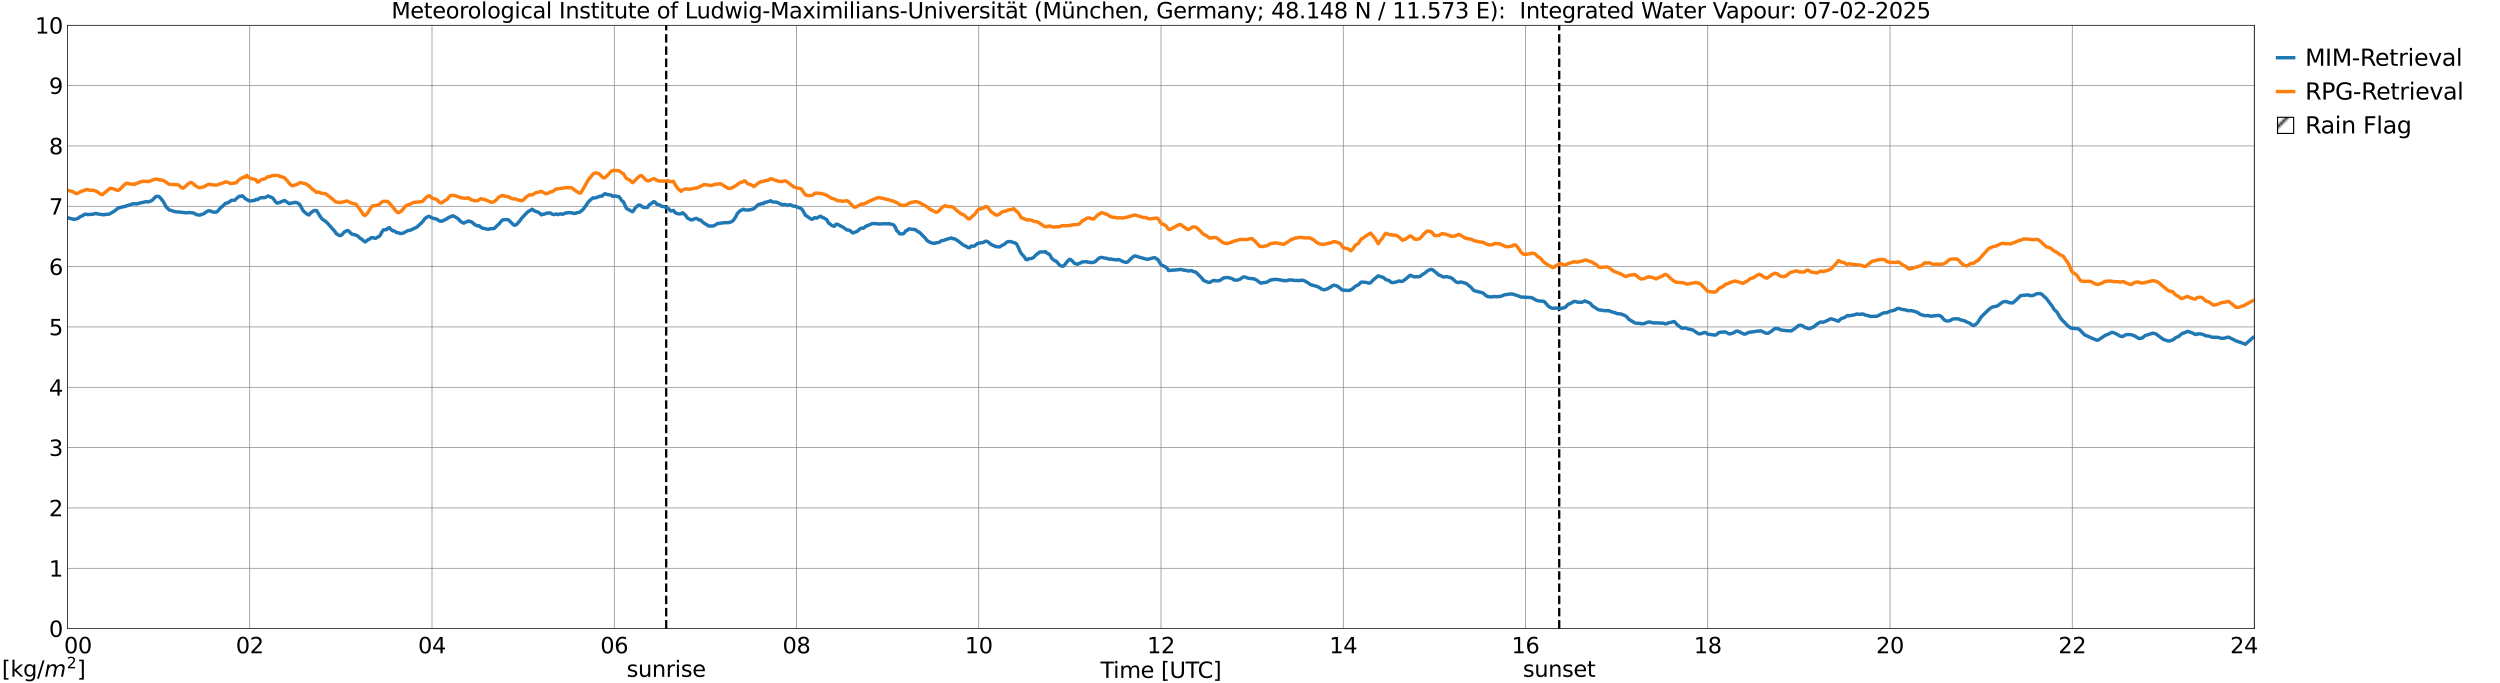 <?xml version="1.0" encoding="utf-8" standalone="no"?>
<!DOCTYPE svg PUBLIC "-//W3C//DTD SVG 1.1//EN"
  "http://www.w3.org/Graphics/SVG/1.1/DTD/svg11.dtd">
<svg xmlns:xlink="http://www.w3.org/1999/xlink" width="1085.4pt" height="296.64pt" viewBox="0 0 1085.4 296.64" xmlns="http://www.w3.org/2000/svg" version="1.1">
 <defs>
  <style type="text/css">*{stroke-linejoin: round; stroke-linecap: butt}</style>
 </defs>
 <g id="figure_1">
  <g id="patch_1">
   <path d="M 0 296.64 
L 1085.4 296.64 
L 1085.4 0 
L 0 0 
z
" style="fill: #ffffff"/>
  </g>
  <g id="axes_1">
   <g id="patch_2">
    <path d="M 29.306 272.909 
L 978.814 272.909 
L 978.814 10.976 
L 29.306 10.976 
z
" style="fill: #ffffff"/>
   </g>
   <g id="patch_3">
    <path d="M 978.814 272.909 
L 978.814 272.909 
L 978.814 10.976 
L 978.814 10.976 
z
" clip-path="url(#pcce4ef3a31)" style="fill: #d3d3d3; stroke: #d3d3d3; stroke-linejoin: miter"/>
   </g>
   <g id="matplotlib.axis_1">
    <g id="xtick_1">
     <g id="line2d_1">
      <path d="M 29.306 272.909 
L 29.306 10.976 
" clip-path="url(#pcce4ef3a31)" style="fill: none; stroke: #808080; stroke-width: 0.3; stroke-linecap: square"/>
     </g>
     <g id="line2d_2"/>
     <g id="text_1">
      <!--    00 -->
      <g transform="translate(18.733 283.627) scale(0.095 -0.095)">
       <defs>
        <path id="DejaVuSans-20" transform="scale(0.016)"/>
        <path id="DejaVuSans-30" d="M 2034 4250 
Q 1547 4250 1301 3770 
Q 1056 3291 1056 2328 
Q 1056 1369 1301 889 
Q 1547 409 2034 409 
Q 2525 409 2770 889 
Q 3016 1369 3016 2328 
Q 3016 3291 2770 3770 
Q 2525 4250 2034 4250 
z
M 2034 4750 
Q 2819 4750 3233 4129 
Q 3647 3509 3647 2328 
Q 3647 1150 3233 529 
Q 2819 -91 2034 -91 
Q 1250 -91 836 529 
Q 422 1150 422 2328 
Q 422 3509 836 4129 
Q 1250 4750 2034 4750 
z
" transform="scale(0.016)"/>
       </defs>
       <use xlink:href="#DejaVuSans-20"/>
       <use xlink:href="#DejaVuSans-20" transform="translate(31.787 0)"/>
       <use xlink:href="#DejaVuSans-20" transform="translate(63.574 0)"/>
       <use xlink:href="#DejaVuSans-30" transform="translate(95.361 0)"/>
       <use xlink:href="#DejaVuSans-30" transform="translate(158.984 0)"/>
      </g>
     </g>
    </g>
    <g id="xtick_2">
     <g id="line2d_3">
      <path d="M 108.431 272.909 
L 108.431 10.976 
" clip-path="url(#pcce4ef3a31)" style="fill: none; stroke: #808080; stroke-width: 0.3; stroke-linecap: square"/>
     </g>
     <g id="line2d_4"/>
     <g id="text_2">
      <!-- 02 -->
      <g transform="translate(102.387 283.627) scale(0.095 -0.095)">
       <defs>
        <path id="DejaVuSans-32" d="M 1228 531 
L 3431 531 
L 3431 0 
L 469 0 
L 469 531 
Q 828 903 1448 1529 
Q 2069 2156 2228 2338 
Q 2531 2678 2651 2914 
Q 2772 3150 2772 3378 
Q 2772 3750 2511 3984 
Q 2250 4219 1831 4219 
Q 1534 4219 1204 4116 
Q 875 4013 500 3803 
L 500 4441 
Q 881 4594 1212 4672 
Q 1544 4750 1819 4750 
Q 2544 4750 2975 4387 
Q 3406 4025 3406 3419 
Q 3406 3131 3298 2873 
Q 3191 2616 2906 2266 
Q 2828 2175 2409 1742 
Q 1991 1309 1228 531 
z
" transform="scale(0.016)"/>
       </defs>
       <use xlink:href="#DejaVuSans-30"/>
       <use xlink:href="#DejaVuSans-32" transform="translate(63.623 0)"/>
      </g>
     </g>
    </g>
    <g id="xtick_3">
     <g id="line2d_5">
      <path d="M 187.557 272.909 
L 187.557 10.976 
" clip-path="url(#pcce4ef3a31)" style="fill: none; stroke: #808080; stroke-width: 0.3; stroke-linecap: square"/>
     </g>
     <g id="line2d_6"/>
     <g id="text_3">
      <!-- 04 -->
      <g transform="translate(181.513 283.627) scale(0.095 -0.095)">
       <defs>
        <path id="DejaVuSans-34" d="M 2419 4116 
L 825 1625 
L 2419 1625 
L 2419 4116 
z
M 2253 4666 
L 3047 4666 
L 3047 1625 
L 3713 1625 
L 3713 1100 
L 3047 1100 
L 3047 0 
L 2419 0 
L 2419 1100 
L 313 1100 
L 313 1709 
L 2253 4666 
z
" transform="scale(0.016)"/>
       </defs>
       <use xlink:href="#DejaVuSans-30"/>
       <use xlink:href="#DejaVuSans-34" transform="translate(63.623 0)"/>
      </g>
     </g>
    </g>
    <g id="xtick_4">
     <g id="line2d_7">
      <path d="M 266.683 272.909 
L 266.683 10.976 
" clip-path="url(#pcce4ef3a31)" style="fill: none; stroke: #808080; stroke-width: 0.3; stroke-linecap: square"/>
     </g>
     <g id="line2d_8"/>
     <g id="text_4">
      <!-- 06 -->
      <g transform="translate(260.638 283.627) scale(0.095 -0.095)">
       <defs>
        <path id="DejaVuSans-36" d="M 2113 2584 
Q 1688 2584 1439 2293 
Q 1191 2003 1191 1497 
Q 1191 994 1439 701 
Q 1688 409 2113 409 
Q 2538 409 2786 701 
Q 3034 994 3034 1497 
Q 3034 2003 2786 2293 
Q 2538 2584 2113 2584 
z
M 3366 4563 
L 3366 3988 
Q 3128 4100 2886 4159 
Q 2644 4219 2406 4219 
Q 1781 4219 1451 3797 
Q 1122 3375 1075 2522 
Q 1259 2794 1537 2939 
Q 1816 3084 2150 3084 
Q 2853 3084 3261 2657 
Q 3669 2231 3669 1497 
Q 3669 778 3244 343 
Q 2819 -91 2113 -91 
Q 1303 -91 875 529 
Q 447 1150 447 2328 
Q 447 3434 972 4092 
Q 1497 4750 2381 4750 
Q 2619 4750 2861 4703 
Q 3103 4656 3366 4563 
z
" transform="scale(0.016)"/>
       </defs>
       <use xlink:href="#DejaVuSans-30"/>
       <use xlink:href="#DejaVuSans-36" transform="translate(63.623 0)"/>
      </g>
     </g>
    </g>
    <g id="xtick_5">
     <g id="line2d_9">
      <path d="M 345.808 272.909 
L 345.808 10.976 
" clip-path="url(#pcce4ef3a31)" style="fill: none; stroke: #808080; stroke-width: 0.3; stroke-linecap: square"/>
     </g>
     <g id="line2d_10"/>
     <g id="text_5">
      <!-- 08 -->
      <g transform="translate(339.764 283.627) scale(0.095 -0.095)">
       <defs>
        <path id="DejaVuSans-38" d="M 2034 2216 
Q 1584 2216 1326 1975 
Q 1069 1734 1069 1313 
Q 1069 891 1326 650 
Q 1584 409 2034 409 
Q 2484 409 2743 651 
Q 3003 894 3003 1313 
Q 3003 1734 2745 1975 
Q 2488 2216 2034 2216 
z
M 1403 2484 
Q 997 2584 770 2862 
Q 544 3141 544 3541 
Q 544 4100 942 4425 
Q 1341 4750 2034 4750 
Q 2731 4750 3128 4425 
Q 3525 4100 3525 3541 
Q 3525 3141 3298 2862 
Q 3072 2584 2669 2484 
Q 3125 2378 3379 2068 
Q 3634 1759 3634 1313 
Q 3634 634 3220 271 
Q 2806 -91 2034 -91 
Q 1263 -91 848 271 
Q 434 634 434 1313 
Q 434 1759 690 2068 
Q 947 2378 1403 2484 
z
M 1172 3481 
Q 1172 3119 1398 2916 
Q 1625 2713 2034 2713 
Q 2441 2713 2670 2916 
Q 2900 3119 2900 3481 
Q 2900 3844 2670 4047 
Q 2441 4250 2034 4250 
Q 1625 4250 1398 4047 
Q 1172 3844 1172 3481 
z
" transform="scale(0.016)"/>
       </defs>
       <use xlink:href="#DejaVuSans-30"/>
       <use xlink:href="#DejaVuSans-38" transform="translate(63.623 0)"/>
      </g>
     </g>
    </g>
    <g id="xtick_6">
     <g id="line2d_11">
      <path d="M 424.934 272.909 
L 424.934 10.976 
" clip-path="url(#pcce4ef3a31)" style="fill: none; stroke: #808080; stroke-width: 0.3; stroke-linecap: square"/>
     </g>
     <g id="line2d_12"/>
     <g id="text_6">
      <!-- 10 -->
      <g transform="translate(418.89 283.627) scale(0.095 -0.095)">
       <defs>
        <path id="DejaVuSans-31" d="M 794 531 
L 1825 531 
L 1825 4091 
L 703 3866 
L 703 4441 
L 1819 4666 
L 2450 4666 
L 2450 531 
L 3481 531 
L 3481 0 
L 794 0 
L 794 531 
z
" transform="scale(0.016)"/>
       </defs>
       <use xlink:href="#DejaVuSans-31"/>
       <use xlink:href="#DejaVuSans-30" transform="translate(63.623 0)"/>
      </g>
     </g>
    </g>
    <g id="xtick_7">
     <g id="line2d_13">
      <path d="M 504.06 272.909 
L 504.06 10.976 
" clip-path="url(#pcce4ef3a31)" style="fill: none; stroke: #808080; stroke-width: 0.3; stroke-linecap: square"/>
     </g>
     <g id="line2d_14"/>
     <g id="text_7">
      <!-- 12 -->
      <g transform="translate(498.015 283.627) scale(0.095 -0.095)">
       <use xlink:href="#DejaVuSans-31"/>
       <use xlink:href="#DejaVuSans-32" transform="translate(63.623 0)"/>
      </g>
     </g>
    </g>
    <g id="xtick_8">
     <g id="line2d_15">
      <path d="M 583.185 272.909 
L 583.185 10.976 
" clip-path="url(#pcce4ef3a31)" style="fill: none; stroke: #808080; stroke-width: 0.3; stroke-linecap: square"/>
     </g>
     <g id="line2d_16"/>
     <g id="text_8">
      <!-- 14 -->
      <g transform="translate(577.141 283.627) scale(0.095 -0.095)">
       <use xlink:href="#DejaVuSans-31"/>
       <use xlink:href="#DejaVuSans-34" transform="translate(63.623 0)"/>
      </g>
     </g>
    </g>
    <g id="xtick_9">
     <g id="line2d_17">
      <path d="M 662.311 272.909 
L 662.311 10.976 
" clip-path="url(#pcce4ef3a31)" style="fill: none; stroke: #808080; stroke-width: 0.3; stroke-linecap: square"/>
     </g>
     <g id="line2d_18"/>
     <g id="text_9">
      <!-- 16 -->
      <g transform="translate(656.267 283.627) scale(0.095 -0.095)">
       <use xlink:href="#DejaVuSans-31"/>
       <use xlink:href="#DejaVuSans-36" transform="translate(63.623 0)"/>
      </g>
     </g>
    </g>
    <g id="xtick_10">
     <g id="line2d_19">
      <path d="M 741.437 272.909 
L 741.437 10.976 
" clip-path="url(#pcce4ef3a31)" style="fill: none; stroke: #808080; stroke-width: 0.3; stroke-linecap: square"/>
     </g>
     <g id="line2d_20"/>
     <g id="text_10">
      <!-- 18 -->
      <g transform="translate(735.392 283.627) scale(0.095 -0.095)">
       <use xlink:href="#DejaVuSans-31"/>
       <use xlink:href="#DejaVuSans-38" transform="translate(63.623 0)"/>
      </g>
     </g>
    </g>
    <g id="xtick_11">
     <g id="line2d_21">
      <path d="M 820.562 272.909 
L 820.562 10.976 
" clip-path="url(#pcce4ef3a31)" style="fill: none; stroke: #808080; stroke-width: 0.3; stroke-linecap: square"/>
     </g>
     <g id="line2d_22"/>
     <g id="text_11">
      <!-- 20 -->
      <g transform="translate(814.518 283.627) scale(0.095 -0.095)">
       <use xlink:href="#DejaVuSans-32"/>
       <use xlink:href="#DejaVuSans-30" transform="translate(63.623 0)"/>
      </g>
     </g>
    </g>
    <g id="xtick_12">
     <g id="line2d_23">
      <path d="M 899.688 272.909 
L 899.688 10.976 
" clip-path="url(#pcce4ef3a31)" style="fill: none; stroke: #808080; stroke-width: 0.3; stroke-linecap: square"/>
     </g>
     <g id="line2d_24"/>
     <g id="text_12">
      <!-- 22 -->
      <g transform="translate(893.644 283.627) scale(0.095 -0.095)">
       <use xlink:href="#DejaVuSans-32"/>
       <use xlink:href="#DejaVuSans-32" transform="translate(63.623 0)"/>
      </g>
     </g>
    </g>
    <g id="xtick_13">
     <g id="line2d_25">
      <path d="M 978.814 272.909 
L 978.814 10.976 
" clip-path="url(#pcce4ef3a31)" style="fill: none; stroke: #808080; stroke-width: 0.3; stroke-linecap: square"/>
     </g>
     <g id="line2d_26"/>
     <g id="text_13">
      <!-- 24    -->
      <g transform="translate(968.241 283.627) scale(0.095 -0.095)">
       <use xlink:href="#DejaVuSans-32"/>
       <use xlink:href="#DejaVuSans-34" transform="translate(63.623 0)"/>
       <use xlink:href="#DejaVuSans-20" transform="translate(127.246 0)"/>
       <use xlink:href="#DejaVuSans-20" transform="translate(159.033 0)"/>
       <use xlink:href="#DejaVuSans-20" transform="translate(190.82 0)"/>
      </g>
     </g>
    </g>
    <g id="text_14">
     <!-- Time [UTC] -->
     <g transform="translate(477.806 294.322) scale(0.095 -0.095)">
      <defs>
       <path id="DejaVuSans-54" d="M -19 4666 
L 3928 4666 
L 3928 4134 
L 2272 4134 
L 2272 0 
L 1638 0 
L 1638 4134 
L -19 4134 
L -19 4666 
z
" transform="scale(0.016)"/>
       <path id="DejaVuSans-69" d="M 603 3500 
L 1178 3500 
L 1178 0 
L 603 0 
L 603 3500 
z
M 603 4863 
L 1178 4863 
L 1178 4134 
L 603 4134 
L 603 4863 
z
" transform="scale(0.016)"/>
       <path id="DejaVuSans-6d" d="M 3328 2828 
Q 3544 3216 3844 3400 
Q 4144 3584 4550 3584 
Q 5097 3584 5394 3201 
Q 5691 2819 5691 2113 
L 5691 0 
L 5113 0 
L 5113 2094 
Q 5113 2597 4934 2840 
Q 4756 3084 4391 3084 
Q 3944 3084 3684 2787 
Q 3425 2491 3425 1978 
L 3425 0 
L 2847 0 
L 2847 2094 
Q 2847 2600 2669 2842 
Q 2491 3084 2119 3084 
Q 1678 3084 1418 2786 
Q 1159 2488 1159 1978 
L 1159 0 
L 581 0 
L 581 3500 
L 1159 3500 
L 1159 2956 
Q 1356 3278 1631 3431 
Q 1906 3584 2284 3584 
Q 2666 3584 2933 3390 
Q 3200 3197 3328 2828 
z
" transform="scale(0.016)"/>
       <path id="DejaVuSans-65" d="M 3597 1894 
L 3597 1613 
L 953 1613 
Q 991 1019 1311 708 
Q 1631 397 2203 397 
Q 2534 397 2845 478 
Q 3156 559 3463 722 
L 3463 178 
Q 3153 47 2828 -22 
Q 2503 -91 2169 -91 
Q 1331 -91 842 396 
Q 353 884 353 1716 
Q 353 2575 817 3079 
Q 1281 3584 2069 3584 
Q 2775 3584 3186 3129 
Q 3597 2675 3597 1894 
z
M 3022 2063 
Q 3016 2534 2758 2815 
Q 2500 3097 2075 3097 
Q 1594 3097 1305 2825 
Q 1016 2553 972 2059 
L 3022 2063 
z
" transform="scale(0.016)"/>
       <path id="DejaVuSans-5b" d="M 550 4863 
L 1875 4863 
L 1875 4416 
L 1125 4416 
L 1125 -397 
L 1875 -397 
L 1875 -844 
L 550 -844 
L 550 4863 
z
" transform="scale(0.016)"/>
       <path id="DejaVuSans-55" d="M 556 4666 
L 1191 4666 
L 1191 1831 
Q 1191 1081 1462 751 
Q 1734 422 2344 422 
Q 2950 422 3222 751 
Q 3494 1081 3494 1831 
L 3494 4666 
L 4128 4666 
L 4128 1753 
Q 4128 841 3676 375 
Q 3225 -91 2344 -91 
Q 1459 -91 1007 375 
Q 556 841 556 1753 
L 556 4666 
z
" transform="scale(0.016)"/>
       <path id="DejaVuSans-43" d="M 4122 4306 
L 4122 3641 
Q 3803 3938 3442 4084 
Q 3081 4231 2675 4231 
Q 1875 4231 1450 3742 
Q 1025 3253 1025 2328 
Q 1025 1406 1450 917 
Q 1875 428 2675 428 
Q 3081 428 3442 575 
Q 3803 722 4122 1019 
L 4122 359 
Q 3791 134 3420 21 
Q 3050 -91 2638 -91 
Q 1578 -91 968 557 
Q 359 1206 359 2328 
Q 359 3453 968 4101 
Q 1578 4750 2638 4750 
Q 3056 4750 3426 4639 
Q 3797 4528 4122 4306 
z
" transform="scale(0.016)"/>
       <path id="DejaVuSans-5d" d="M 1947 4863 
L 1947 -844 
L 622 -844 
L 622 -397 
L 1369 -397 
L 1369 4416 
L 622 4416 
L 622 4863 
L 1947 4863 
z
" transform="scale(0.016)"/>
      </defs>
      <use xlink:href="#DejaVuSans-54"/>
      <use xlink:href="#DejaVuSans-69" transform="translate(57.959 0)"/>
      <use xlink:href="#DejaVuSans-6d" transform="translate(85.742 0)"/>
      <use xlink:href="#DejaVuSans-65" transform="translate(183.154 0)"/>
      <use xlink:href="#DejaVuSans-20" transform="translate(244.678 0)"/>
      <use xlink:href="#DejaVuSans-5b" transform="translate(276.465 0)"/>
      <use xlink:href="#DejaVuSans-55" transform="translate(315.479 0)"/>
      <use xlink:href="#DejaVuSans-54" transform="translate(388.672 0)"/>
      <use xlink:href="#DejaVuSans-43" transform="translate(443.881 0)"/>
      <use xlink:href="#DejaVuSans-5d" transform="translate(513.705 0)"/>
     </g>
    </g>
   </g>
   <g id="matplotlib.axis_2">
    <g id="ytick_1">
     <g id="line2d_27">
      <path d="M 29.306 272.909 
L 978.814 272.909 
" clip-path="url(#pcce4ef3a31)" style="fill: none; stroke: #808080; stroke-width: 0.3; stroke-linecap: square"/>
     </g>
     <g id="line2d_28"/>
     <g id="text_15">
      <!-- 0 -->
      <g transform="translate(21.261 276.518) scale(0.095 -0.095)">
       <use xlink:href="#DejaVuSans-30"/>
      </g>
     </g>
    </g>
    <g id="ytick_2">
     <g id="line2d_29">
      <path d="M 29.306 246.715 
L 978.814 246.715 
" clip-path="url(#pcce4ef3a31)" style="fill: none; stroke: #808080; stroke-width: 0.3; stroke-linecap: square"/>
     </g>
     <g id="line2d_30"/>
     <g id="text_16">
      <!-- 1 -->
      <g transform="translate(21.261 250.325) scale(0.095 -0.095)">
       <use xlink:href="#DejaVuSans-31"/>
      </g>
     </g>
    </g>
    <g id="ytick_3">
     <g id="line2d_31">
      <path d="M 29.306 220.522 
L 978.814 220.522 
" clip-path="url(#pcce4ef3a31)" style="fill: none; stroke: #808080; stroke-width: 0.3; stroke-linecap: square"/>
     </g>
     <g id="line2d_32"/>
     <g id="text_17">
      <!-- 2 -->
      <g transform="translate(21.261 224.131) scale(0.095 -0.095)">
       <use xlink:href="#DejaVuSans-32"/>
      </g>
     </g>
    </g>
    <g id="ytick_4">
     <g id="line2d_33">
      <path d="M 29.306 194.329 
L 978.814 194.329 
" clip-path="url(#pcce4ef3a31)" style="fill: none; stroke: #808080; stroke-width: 0.3; stroke-linecap: square"/>
     </g>
     <g id="line2d_34"/>
     <g id="text_18">
      <!-- 3 -->
      <g transform="translate(21.261 197.938) scale(0.095 -0.095)">
       <defs>
        <path id="DejaVuSans-33" d="M 2597 2516 
Q 3050 2419 3304 2112 
Q 3559 1806 3559 1356 
Q 3559 666 3084 287 
Q 2609 -91 1734 -91 
Q 1441 -91 1130 -33 
Q 819 25 488 141 
L 488 750 
Q 750 597 1062 519 
Q 1375 441 1716 441 
Q 2309 441 2620 675 
Q 2931 909 2931 1356 
Q 2931 1769 2642 2001 
Q 2353 2234 1838 2234 
L 1294 2234 
L 1294 2753 
L 1863 2753 
Q 2328 2753 2575 2939 
Q 2822 3125 2822 3475 
Q 2822 3834 2567 4026 
Q 2313 4219 1838 4219 
Q 1578 4219 1281 4162 
Q 984 4106 628 3988 
L 628 4550 
Q 988 4650 1302 4700 
Q 1616 4750 1894 4750 
Q 2613 4750 3031 4423 
Q 3450 4097 3450 3541 
Q 3450 3153 3228 2886 
Q 3006 2619 2597 2516 
z
" transform="scale(0.016)"/>
       </defs>
       <use xlink:href="#DejaVuSans-33"/>
      </g>
     </g>
    </g>
    <g id="ytick_5">
     <g id="line2d_35">
      <path d="M 29.306 168.136 
L 978.814 168.136 
" clip-path="url(#pcce4ef3a31)" style="fill: none; stroke: #808080; stroke-width: 0.3; stroke-linecap: square"/>
     </g>
     <g id="line2d_36"/>
     <g id="text_19">
      <!-- 4 -->
      <g transform="translate(21.261 171.745) scale(0.095 -0.095)">
       <use xlink:href="#DejaVuSans-34"/>
      </g>
     </g>
    </g>
    <g id="ytick_6">
     <g id="line2d_37">
      <path d="M 29.306 141.942 
L 978.814 141.942 
" clip-path="url(#pcce4ef3a31)" style="fill: none; stroke: #808080; stroke-width: 0.3; stroke-linecap: square"/>
     </g>
     <g id="line2d_38"/>
     <g id="text_20">
      <!-- 5 -->
      <g transform="translate(21.261 145.551) scale(0.095 -0.095)">
       <defs>
        <path id="DejaVuSans-35" d="M 691 4666 
L 3169 4666 
L 3169 4134 
L 1269 4134 
L 1269 2991 
Q 1406 3038 1543 3061 
Q 1681 3084 1819 3084 
Q 2600 3084 3056 2656 
Q 3513 2228 3513 1497 
Q 3513 744 3044 326 
Q 2575 -91 1722 -91 
Q 1428 -91 1123 -41 
Q 819 9 494 109 
L 494 744 
Q 775 591 1075 516 
Q 1375 441 1709 441 
Q 2250 441 2565 725 
Q 2881 1009 2881 1497 
Q 2881 1984 2565 2268 
Q 2250 2553 1709 2553 
Q 1456 2553 1204 2497 
Q 953 2441 691 2322 
L 691 4666 
z
" transform="scale(0.016)"/>
       </defs>
       <use xlink:href="#DejaVuSans-35"/>
      </g>
     </g>
    </g>
    <g id="ytick_7">
     <g id="line2d_39">
      <path d="M 29.306 115.749 
L 978.814 115.749 
" clip-path="url(#pcce4ef3a31)" style="fill: none; stroke: #808080; stroke-width: 0.3; stroke-linecap: square"/>
     </g>
     <g id="line2d_40"/>
     <g id="text_21">
      <!-- 6 -->
      <g transform="translate(21.261 119.358) scale(0.095 -0.095)">
       <use xlink:href="#DejaVuSans-36"/>
      </g>
     </g>
    </g>
    <g id="ytick_8">
     <g id="line2d_41">
      <path d="M 29.306 89.556 
L 978.814 89.556 
" clip-path="url(#pcce4ef3a31)" style="fill: none; stroke: #808080; stroke-width: 0.3; stroke-linecap: square"/>
     </g>
     <g id="line2d_42"/>
     <g id="text_22">
      <!-- 7 -->
      <g transform="translate(21.261 93.165) scale(0.095 -0.095)">
       <defs>
        <path id="DejaVuSans-37" d="M 525 4666 
L 3525 4666 
L 3525 4397 
L 1831 0 
L 1172 0 
L 2766 4134 
L 525 4134 
L 525 4666 
z
" transform="scale(0.016)"/>
       </defs>
       <use xlink:href="#DejaVuSans-37"/>
      </g>
     </g>
    </g>
    <g id="ytick_9">
     <g id="line2d_43">
      <path d="M 29.306 63.362 
L 978.814 63.362 
" clip-path="url(#pcce4ef3a31)" style="fill: none; stroke: #808080; stroke-width: 0.3; stroke-linecap: square"/>
     </g>
     <g id="line2d_44"/>
     <g id="text_23">
      <!-- 8 -->
      <g transform="translate(21.261 66.972) scale(0.095 -0.095)">
       <use xlink:href="#DejaVuSans-38"/>
      </g>
     </g>
    </g>
    <g id="ytick_10">
     <g id="line2d_45">
      <path d="M 29.306 37.169 
L 978.814 37.169 
" clip-path="url(#pcce4ef3a31)" style="fill: none; stroke: #808080; stroke-width: 0.3; stroke-linecap: square"/>
     </g>
     <g id="line2d_46"/>
     <g id="text_24">
      <!-- 9 -->
      <g transform="translate(21.261 40.778) scale(0.095 -0.095)">
       <defs>
        <path id="DejaVuSans-39" d="M 703 97 
L 703 672 
Q 941 559 1184 500 
Q 1428 441 1663 441 
Q 2288 441 2617 861 
Q 2947 1281 2994 2138 
Q 2813 1869 2534 1725 
Q 2256 1581 1919 1581 
Q 1219 1581 811 2004 
Q 403 2428 403 3163 
Q 403 3881 828 4315 
Q 1253 4750 1959 4750 
Q 2769 4750 3195 4129 
Q 3622 3509 3622 2328 
Q 3622 1225 3098 567 
Q 2575 -91 1691 -91 
Q 1453 -91 1209 -44 
Q 966 3 703 97 
z
M 1959 2075 
Q 2384 2075 2632 2365 
Q 2881 2656 2881 3163 
Q 2881 3666 2632 3958 
Q 2384 4250 1959 4250 
Q 1534 4250 1286 3958 
Q 1038 3666 1038 3163 
Q 1038 2656 1286 2365 
Q 1534 2075 1959 2075 
z
" transform="scale(0.016)"/>
       </defs>
       <use xlink:href="#DejaVuSans-39"/>
      </g>
     </g>
    </g>
    <g id="ytick_11">
     <g id="line2d_47">
      <path d="M 29.306 10.976 
L 978.814 10.976 
" clip-path="url(#pcce4ef3a31)" style="fill: none; stroke: #808080; stroke-width: 0.3; stroke-linecap: square"/>
     </g>
     <g id="line2d_48"/>
     <g id="text_25">
      <!-- 10 -->
      <g transform="translate(15.217 14.585) scale(0.095 -0.095)">
       <use xlink:href="#DejaVuSans-31"/>
       <use xlink:href="#DejaVuSans-30" transform="translate(63.623 0)"/>
      </g>
     </g>
    </g>
   </g>
   <g id="line2d_49">
    <path d="M 289.234 272.909 
L 289.234 10.976 
" clip-path="url(#pcce4ef3a31)" style="fill: none; stroke-dasharray: 3.7,1.6; stroke-dashoffset: 0; stroke: #000000"/>
   </g>
   <g id="line2d_50">
    <path d="M 676.949 272.909 
L 676.949 10.976 
" clip-path="url(#pcce4ef3a31)" style="fill: none; stroke-dasharray: 3.7,1.6; stroke-dashoffset: 0; stroke: #000000"/>
   </g>
   <g id="line2d_51">
    <path d="M 29.306 94.554 
L 31.943 95.166 
L 32.603 95.199 
L 33.921 94.788 
L 34.581 94.189 
L 35.9 93.636 
L 36.559 93.136 
L 37.218 92.94 
L 37.878 93.165 
L 40.515 92.995 
L 41.175 92.724 
L 41.834 92.692 
L 42.493 92.951 
L 43.153 92.959 
L 44.472 93.198 
L 45.131 93.253 
L 45.79 93.069 
L 47.109 93.025 
L 47.768 92.76 
L 49.747 91.601 
L 51.065 90.483 
L 51.725 90.162 
L 52.384 90.102 
L 53.043 89.821 
L 53.703 89.764 
L 57 88.76 
L 57.659 88.445 
L 58.319 88.526 
L 58.978 88.417 
L 59.637 88.555 
L 60.297 88.239 
L 63.594 87.529 
L 64.253 87.723 
L 65.572 87.245 
L 66.231 86.808 
L 67.55 85.423 
L 68.209 85.208 
L 68.869 85.266 
L 69.528 85.793 
L 70.847 87.427 
L 72.166 89.854 
L 73.484 91.12 
L 76.122 91.943 
L 78.1 92.085 
L 80.078 92.315 
L 80.737 92.42 
L 82.056 92.267 
L 84.034 92.456 
L 85.353 93.19 
L 86.672 93.422 
L 88.65 92.717 
L 89.309 92.123 
L 90.628 91.461 
L 91.947 91.826 
L 92.606 92.117 
L 93.925 92.101 
L 94.584 91.604 
L 95.903 90.07 
L 96.563 89.617 
L 97.881 88.261 
L 98.541 88.166 
L 99.2 87.903 
L 100.519 86.948 
L 101.838 86.969 
L 103.816 85.202 
L 104.475 85.252 
L 105.135 85.015 
L 105.794 85.459 
L 106.453 86.285 
L 107.113 86.536 
L 107.772 87.025 
L 108.431 87.259 
L 110.41 87.047 
L 111.069 86.614 
L 111.728 86.682 
L 113.047 85.875 
L 115.025 85.791 
L 115.685 85.506 
L 116.344 85.062 
L 118.322 85.904 
L 118.982 86.673 
L 119.641 87.643 
L 120.3 88.177 
L 121.619 87.871 
L 122.278 87.47 
L 123.597 87.065 
L 125.575 88.396 
L 128.213 87.836 
L 129.532 88.274 
L 130.191 88.898 
L 131.51 91.309 
L 132.169 92.043 
L 133.488 93.095 
L 134.147 93.32 
L 134.807 92.533 
L 136.125 91.496 
L 136.785 91.399 
L 137.444 91.444 
L 139.422 94.581 
L 140.082 95.274 
L 141.4 96.152 
L 142.06 96.749 
L 145.357 100.457 
L 146.016 101.463 
L 147.335 102.247 
L 147.994 102.264 
L 148.654 101.738 
L 149.313 100.861 
L 150.632 100.119 
L 151.291 100.19 
L 152.61 101.583 
L 154.588 102.082 
L 155.247 102.433 
L 156.566 103.585 
L 157.226 103.964 
L 157.885 104.645 
L 158.544 105.023 
L 159.863 104.028 
L 160.523 103.775 
L 161.182 103.179 
L 161.841 103.145 
L 162.501 103.427 
L 163.16 103.472 
L 163.819 102.978 
L 164.479 102.741 
L 165.138 102.026 
L 165.798 100.702 
L 166.457 99.794 
L 167.776 99.705 
L 168.435 99.071 
L 169.094 98.832 
L 169.754 99.637 
L 170.413 100.18 
L 171.073 100.237 
L 172.391 101.058 
L 173.051 101.059 
L 173.71 101.409 
L 175.029 101.218 
L 177.007 100.149 
L 178.326 99.908 
L 179.645 99.231 
L 180.963 98.639 
L 182.941 96.802 
L 183.601 96.131 
L 184.26 95.169 
L 184.92 94.543 
L 185.579 94.153 
L 186.238 93.913 
L 186.898 94.199 
L 187.557 94.654 
L 189.535 95.112 
L 190.854 95.967 
L 191.513 96.013 
L 192.173 95.917 
L 194.151 94.907 
L 194.81 94.388 
L 195.47 94.186 
L 196.129 93.835 
L 196.788 93.717 
L 198.767 94.859 
L 200.085 96.229 
L 200.745 96.636 
L 201.404 96.872 
L 202.063 96.491 
L 202.723 96.267 
L 203.382 95.918 
L 204.042 96.216 
L 204.701 96.301 
L 206.02 97.441 
L 207.339 98.117 
L 207.998 97.988 
L 208.657 98.574 
L 209.317 98.981 
L 211.954 99.595 
L 212.614 99.351 
L 213.273 99.243 
L 213.932 99.286 
L 214.592 99.199 
L 215.91 97.848 
L 216.57 97.283 
L 217.889 95.731 
L 218.548 95.39 
L 220.526 95.346 
L 221.186 95.841 
L 222.504 97.208 
L 223.164 97.735 
L 223.823 97.729 
L 224.482 97.249 
L 225.801 95.718 
L 226.461 94.777 
L 229.098 91.976 
L 230.417 91.224 
L 231.076 90.845 
L 231.736 91.372 
L 232.395 91.715 
L 233.714 92.163 
L 234.373 92.614 
L 235.033 93.279 
L 235.692 93.027 
L 236.351 92.957 
L 237.67 92.476 
L 238.989 92.46 
L 239.648 92.931 
L 240.308 93.174 
L 241.626 92.889 
L 242.286 93.174 
L 242.945 92.915 
L 243.604 92.869 
L 244.264 93.035 
L 245.583 92.499 
L 246.901 92.306 
L 248.22 92.362 
L 248.88 92.64 
L 249.539 92.639 
L 250.858 92.275 
L 251.517 92.245 
L 252.836 91.205 
L 253.495 90.495 
L 255.473 87.66 
L 256.133 86.945 
L 257.451 85.906 
L 258.111 85.966 
L 258.77 85.806 
L 260.748 85.114 
L 261.408 85.153 
L 262.067 84.472 
L 262.726 84.07 
L 263.386 84.411 
L 265.364 84.71 
L 266.023 85.266 
L 266.683 85.034 
L 268.661 85.386 
L 269.32 86.117 
L 269.98 87.203 
L 270.639 87.55 
L 271.958 90.504 
L 274.595 91.942 
L 275.255 91.173 
L 275.914 90.118 
L 277.233 89.055 
L 277.892 89.062 
L 279.211 89.987 
L 280.53 90.149 
L 281.189 90.001 
L 281.849 88.932 
L 282.508 88.531 
L 283.827 87.533 
L 284.486 87.805 
L 285.145 88.678 
L 286.464 88.997 
L 287.124 89.572 
L 288.442 89.718 
L 289.102 90.122 
L 289.761 90.308 
L 290.42 90.732 
L 291.08 91.573 
L 291.739 91.548 
L 292.399 91.339 
L 293.058 92.207 
L 293.717 92.666 
L 295.036 92.88 
L 295.696 92.825 
L 296.355 92.36 
L 297.674 93.473 
L 298.333 94.562 
L 299.652 95.298 
L 300.311 95.514 
L 301.63 94.973 
L 302.289 94.788 
L 302.949 95.105 
L 303.608 95.593 
L 304.267 95.516 
L 304.927 96.319 
L 306.246 97.276 
L 306.905 97.546 
L 307.564 98.115 
L 309.543 98.113 
L 310.202 97.889 
L 311.521 97.068 
L 314.818 96.646 
L 316.136 96.693 
L 317.455 96.3 
L 318.114 95.994 
L 319.433 94.188 
L 320.093 92.737 
L 321.411 91.395 
L 322.071 91.2 
L 322.73 90.837 
L 323.39 91.131 
L 324.708 91.212 
L 326.027 91.007 
L 327.346 90.577 
L 329.324 88.745 
L 329.983 88.714 
L 330.643 88.376 
L 331.302 88.456 
L 331.961 87.846 
L 332.621 87.842 
L 333.28 87.586 
L 333.94 87.461 
L 334.599 87.16 
L 335.258 87.643 
L 337.236 87.786 
L 339.874 89.005 
L 340.533 88.778 
L 341.193 88.867 
L 341.852 89.172 
L 342.512 88.926 
L 343.171 88.892 
L 343.83 89.28 
L 344.49 89.522 
L 345.149 89.481 
L 345.808 89.774 
L 347.787 90.499 
L 348.446 91.244 
L 349.765 93.558 
L 350.424 93.88 
L 351.083 94.407 
L 352.402 95.223 
L 353.062 94.964 
L 353.721 94.467 
L 354.38 94.751 
L 355.04 94.464 
L 355.699 94.017 
L 356.359 93.872 
L 357.018 94.439 
L 357.677 94.602 
L 358.996 95.435 
L 359.655 96.792 
L 360.315 97.178 
L 360.974 97.787 
L 361.634 98.118 
L 362.293 98.227 
L 362.952 97.363 
L 363.612 97.361 
L 366.249 98.795 
L 367.568 99.791 
L 368.887 99.97 
L 370.206 101.133 
L 370.865 100.978 
L 371.524 100.652 
L 372.184 100.466 
L 373.502 99.24 
L 374.162 99.023 
L 374.821 99.11 
L 376.14 98.112 
L 377.459 97.621 
L 378.777 97.036 
L 380.096 97.105 
L 380.756 97.081 
L 381.415 97.288 
L 384.712 97.077 
L 385.371 97.253 
L 386.031 97.093 
L 388.009 97.652 
L 388.668 98.572 
L 389.328 100.154 
L 389.987 100.704 
L 390.646 101.529 
L 391.965 101.561 
L 392.624 101.136 
L 393.284 100.144 
L 393.943 100.019 
L 394.603 99.334 
L 395.921 99.555 
L 397.24 99.655 
L 398.559 100.594 
L 399.218 100.873 
L 400.537 102.214 
L 401.856 103.566 
L 402.515 104.49 
L 403.834 105.223 
L 405.153 105.623 
L 405.812 105.638 
L 406.471 105.36 
L 407.131 105.361 
L 407.79 105.175 
L 408.45 104.68 
L 409.109 104.434 
L 409.768 104.4 
L 410.428 104.077 
L 413.065 103.296 
L 413.725 103.661 
L 414.384 103.641 
L 415.703 104.432 
L 418.34 106.44 
L 419.659 107.051 
L 420.318 107.519 
L 420.978 107.541 
L 421.637 106.865 
L 422.956 106.854 
L 423.615 106.392 
L 424.275 105.753 
L 424.934 105.582 
L 426.912 105.288 
L 427.572 104.833 
L 428.231 104.704 
L 428.89 104.947 
L 430.209 106.106 
L 432.187 106.994 
L 433.506 107.199 
L 434.165 107.167 
L 434.825 106.64 
L 436.144 106.033 
L 436.803 105.347 
L 437.462 104.945 
L 438.781 104.88 
L 440.1 105.324 
L 440.759 105.446 
L 441.419 106.031 
L 442.078 107.324 
L 442.737 108.867 
L 443.397 110.058 
L 444.716 111.518 
L 445.375 112.572 
L 446.034 112.781 
L 446.694 112.281 
L 447.353 112.302 
L 448.012 112.14 
L 448.672 111.841 
L 449.991 110.439 
L 450.65 110.059 
L 451.309 109.437 
L 452.628 109.37 
L 453.287 109.428 
L 453.947 109.263 
L 454.606 109.981 
L 455.266 110.181 
L 455.925 110.795 
L 456.584 112.132 
L 457.903 113.212 
L 458.563 113.371 
L 459.881 114.952 
L 460.541 115.404 
L 461.2 115.591 
L 461.859 115.432 
L 463.838 112.974 
L 464.497 112.583 
L 465.156 112.917 
L 466.475 114.329 
L 467.794 114.751 
L 468.453 114.383 
L 469.113 114.182 
L 469.772 113.729 
L 471.75 113.613 
L 472.409 113.86 
L 473.069 113.793 
L 473.728 114.04 
L 475.047 113.807 
L 475.706 113.398 
L 477.025 112.143 
L 477.685 111.852 
L 478.344 111.741 
L 479.663 112.07 
L 480.981 112.258 
L 481.641 112.599 
L 482.3 112.427 
L 482.96 112.628 
L 484.938 112.845 
L 485.597 112.646 
L 486.916 113.231 
L 487.575 113.585 
L 488.894 113.924 
L 489.553 113.745 
L 490.872 112.452 
L 492.191 111.275 
L 492.85 111.094 
L 495.488 111.909 
L 498.125 112.606 
L 500.103 112.116 
L 500.763 111.935 
L 501.422 111.871 
L 502.082 112.399 
L 502.741 112.729 
L 504.06 114.932 
L 506.038 115.91 
L 506.697 116.406 
L 507.357 117.44 
L 511.313 117.13 
L 512.632 116.952 
L 513.95 117.294 
L 514.61 117.323 
L 515.929 117.666 
L 517.247 117.473 
L 517.907 117.825 
L 519.226 118.18 
L 521.863 120.848 
L 522.522 121.766 
L 524.501 122.562 
L 525.16 122.65 
L 526.479 121.93 
L 527.138 121.752 
L 527.797 121.9 
L 529.116 121.916 
L 529.776 121.657 
L 530.435 121.256 
L 531.094 120.679 
L 533.073 120.459 
L 535.051 121.013 
L 535.71 121.555 
L 537.029 121.639 
L 538.348 121.261 
L 539.666 120.279 
L 540.326 120.237 
L 540.985 120.418 
L 541.644 120.718 
L 542.304 120.864 
L 544.282 121.031 
L 545.601 121.62 
L 546.919 122.656 
L 547.579 122.952 
L 548.238 122.709 
L 548.898 122.684 
L 550.216 122.448 
L 551.535 121.531 
L 552.195 121.524 
L 553.513 121.249 
L 554.173 121.394 
L 554.832 121.36 
L 556.81 121.763 
L 557.47 121.776 
L 558.129 121.939 
L 560.107 121.484 
L 561.426 121.641 
L 562.085 121.753 
L 564.063 121.801 
L 565.382 121.656 
L 566.042 121.77 
L 568.02 122.84 
L 568.679 123.401 
L 569.338 123.698 
L 571.976 124.394 
L 573.954 125.571 
L 574.613 125.812 
L 575.273 125.728 
L 576.592 125.273 
L 577.91 124.439 
L 578.57 124.006 
L 579.229 123.816 
L 580.548 124.203 
L 581.207 124.619 
L 582.526 125.783 
L 583.185 125.975 
L 585.823 126.128 
L 587.142 125.437 
L 588.46 124.264 
L 589.779 123.675 
L 590.439 122.961 
L 591.098 122.453 
L 592.417 122.538 
L 593.076 122.597 
L 594.395 122.938 
L 595.054 122.746 
L 596.373 121.376 
L 598.351 119.771 
L 599.67 120.213 
L 600.329 120.337 
L 600.989 120.78 
L 601.648 121.397 
L 602.967 121.756 
L 603.626 122.3 
L 604.286 122.673 
L 604.945 122.655 
L 606.264 122.413 
L 606.923 122.099 
L 607.582 121.978 
L 608.242 122.179 
L 608.901 122.139 
L 610.22 121.227 
L 612.198 119.523 
L 612.858 119.698 
L 613.517 120.069 
L 614.176 120.227 
L 614.836 120.128 
L 616.154 120.17 
L 616.814 119.798 
L 617.473 119.228 
L 618.792 118.453 
L 619.451 117.825 
L 620.111 117.358 
L 621.429 116.924 
L 622.089 117.2 
L 624.067 118.835 
L 624.726 119.46 
L 625.386 119.623 
L 626.705 120.306 
L 628.023 120.073 
L 630.001 120.609 
L 630.661 121.026 
L 631.98 122.264 
L 632.639 122.617 
L 633.298 122.694 
L 633.958 122.441 
L 634.617 122.493 
L 636.595 123.075 
L 637.914 124.145 
L 638.573 124.673 
L 639.892 126.148 
L 641.211 126.522 
L 643.848 127.159 
L 645.167 128.395 
L 645.827 128.705 
L 647.145 128.914 
L 649.123 128.742 
L 649.783 128.871 
L 651.102 128.695 
L 651.761 128.631 
L 653.08 128.013 
L 655.717 127.647 
L 656.377 127.637 
L 657.036 127.744 
L 657.695 128.035 
L 658.355 128.151 
L 660.333 128.948 
L 664.949 129.201 
L 666.927 130.296 
L 667.586 130.578 
L 670.224 130.814 
L 670.883 131.366 
L 672.202 132.927 
L 673.521 133.715 
L 674.18 133.859 
L 675.499 133.731 
L 677.477 133.967 
L 679.455 133.523 
L 680.774 132.175 
L 682.092 131.606 
L 683.411 130.822 
L 684.071 130.911 
L 684.73 131.156 
L 686.049 131.273 
L 686.708 131.236 
L 687.368 131.005 
L 688.027 130.643 
L 690.005 131.421 
L 690.664 131.944 
L 691.324 132.783 
L 693.961 134.495 
L 695.939 134.752 
L 696.599 134.903 
L 698.577 134.906 
L 699.896 135.46 
L 701.215 135.746 
L 701.874 136.124 
L 703.852 136.338 
L 705.83 137.179 
L 706.49 137.745 
L 707.149 138.629 
L 709.127 139.777 
L 709.786 140.207 
L 710.446 140.335 
L 711.765 140.332 
L 712.424 140.555 
L 713.743 140.517 
L 715.721 139.766 
L 717.04 139.966 
L 717.699 140.162 
L 718.358 140.217 
L 719.018 140.149 
L 720.337 140.258 
L 722.315 140.316 
L 722.974 140.645 
L 723.633 140.536 
L 724.293 140.188 
L 726.93 139.594 
L 728.249 141.066 
L 729.568 142.046 
L 730.227 142.528 
L 731.546 142.373 
L 732.205 142.519 
L 732.865 142.797 
L 734.843 143.207 
L 737.48 144.928 
L 738.14 144.933 
L 738.799 144.798 
L 740.118 144.303 
L 740.777 144.535 
L 741.437 145.073 
L 744.734 145.504 
L 745.393 145.123 
L 746.052 144.529 
L 746.712 144.26 
L 748.69 144.105 
L 749.349 144.229 
L 750.668 144.948 
L 751.327 144.945 
L 752.646 144.498 
L 753.965 143.74 
L 754.624 143.808 
L 756.602 144.802 
L 757.262 145.05 
L 757.921 144.968 
L 759.24 144.286 
L 759.899 144.191 
L 761.878 143.983 
L 762.537 143.808 
L 764.515 143.623 
L 766.493 144.579 
L 767.153 144.718 
L 767.812 144.63 
L 769.131 143.762 
L 770.449 142.702 
L 771.109 142.605 
L 771.768 142.665 
L 772.428 142.882 
L 773.087 143.229 
L 775.065 143.529 
L 777.703 143.67 
L 779.021 142.816 
L 780.34 141.724 
L 781 141.314 
L 781.659 141.215 
L 782.318 141.296 
L 783.637 142.162 
L 784.296 142.333 
L 784.956 142.646 
L 785.615 142.703 
L 787.593 141.81 
L 788.912 140.674 
L 790.231 139.897 
L 790.89 139.795 
L 791.55 139.89 
L 792.209 139.676 
L 793.528 139.057 
L 794.847 138.389 
L 796.165 138.73 
L 798.143 139.483 
L 798.803 138.803 
L 799.462 138.301 
L 800.781 137.865 
L 802.1 137.015 
L 802.759 137.136 
L 805.397 136.607 
L 806.056 136.327 
L 807.375 136.466 
L 808.694 136.293 
L 810.012 136.827 
L 811.331 137.072 
L 811.99 137.388 
L 814.628 137.313 
L 815.287 137.164 
L 817.265 136.044 
L 817.925 135.834 
L 818.584 135.748 
L 819.244 135.801 
L 819.903 135.379 
L 820.562 135.128 
L 822.541 134.659 
L 823.859 133.878 
L 824.519 133.909 
L 825.178 134.196 
L 825.837 134.342 
L 827.156 134.516 
L 828.475 134.901 
L 829.794 134.863 
L 831.112 135.17 
L 832.431 135.592 
L 833.75 136.516 
L 835.728 137.075 
L 837.047 136.959 
L 838.366 137.315 
L 839.025 137.186 
L 841.663 136.921 
L 842.322 137.122 
L 842.981 137.503 
L 843.641 138.382 
L 844.3 139 
L 844.959 139.319 
L 846.278 139.355 
L 847.597 138.597 
L 848.256 138.438 
L 849.575 138.413 
L 850.235 138.412 
L 850.894 138.765 
L 851.553 138.992 
L 852.213 139.087 
L 853.531 139.549 
L 854.191 139.954 
L 854.85 140.167 
L 855.51 140.527 
L 856.169 141.124 
L 856.828 141.331 
L 857.488 141.057 
L 858.147 140.508 
L 858.806 139.744 
L 860.125 137.651 
L 861.444 136.328 
L 862.763 135.058 
L 864.082 133.843 
L 864.741 133.446 
L 865.4 133.186 
L 866.719 132.999 
L 867.378 132.672 
L 869.357 131.226 
L 870.016 130.995 
L 870.675 130.883 
L 871.994 131.236 
L 872.653 131.506 
L 873.972 131.465 
L 875.291 130.272 
L 877.269 128.363 
L 880.566 128.022 
L 881.225 128.336 
L 882.544 128.317 
L 883.204 128.077 
L 883.863 127.702 
L 884.522 127.489 
L 885.841 127.463 
L 886.5 127.802 
L 888.479 129.634 
L 891.116 133.141 
L 891.775 134.311 
L 893.094 135.554 
L 894.413 137.848 
L 895.072 138.716 
L 896.391 140.02 
L 897.71 141.429 
L 899.029 142.387 
L 899.688 142.527 
L 902.326 142.738 
L 902.985 143.221 
L 904.963 145.305 
L 907.601 146.553 
L 910.238 147.678 
L 910.898 147.694 
L 914.194 145.462 
L 914.854 145.331 
L 916.173 144.643 
L 916.832 144.319 
L 917.491 144.372 
L 919.469 145.286 
L 920.129 145.757 
L 920.788 146.034 
L 921.448 146.076 
L 922.107 145.829 
L 922.766 145.425 
L 923.426 145.252 
L 924.745 145.256 
L 925.404 145.323 
L 926.723 145.829 
L 928.701 146.981 
L 930.02 146.769 
L 931.338 145.695 
L 934.635 144.649 
L 935.954 144.945 
L 939.251 147.345 
L 941.229 148.019 
L 941.888 148.046 
L 943.207 147.614 
L 943.867 147.231 
L 944.526 146.599 
L 945.845 146.101 
L 947.163 144.949 
L 947.823 144.62 
L 948.482 144.48 
L 949.801 143.855 
L 951.779 144.522 
L 953.098 145.232 
L 953.757 145.123 
L 954.417 144.902 
L 955.735 144.998 
L 957.054 145.476 
L 957.714 145.798 
L 959.032 145.924 
L 960.351 146.406 
L 962.989 146.462 
L 964.307 146.89 
L 965.626 146.846 
L 966.945 146.471 
L 967.604 146.391 
L 970.901 148.051 
L 973.539 148.933 
L 974.857 149.472 
L 978.154 146.54 
L 978.154 146.54 
" clip-path="url(#pcce4ef3a31)" style="fill: none; stroke: #1f77b4; stroke-width: 1.5; stroke-linecap: square"/>
   </g>
   <g id="line2d_52">
    <path d="M 29.306 82.609 
L 31.284 83.08 
L 31.943 83.365 
L 32.603 83.834 
L 33.262 84.062 
L 33.921 83.827 
L 34.581 83.397 
L 35.9 82.86 
L 36.559 82.759 
L 37.218 82.308 
L 37.878 82.345 
L 39.197 82.655 
L 39.856 82.55 
L 40.515 82.596 
L 41.834 83.043 
L 43.812 84.34 
L 44.472 84.488 
L 47.768 81.752 
L 49.087 81.934 
L 51.065 82.681 
L 51.725 82.489 
L 54.362 79.862 
L 55.022 79.53 
L 57 79.982 
L 57.659 79.924 
L 58.319 80.132 
L 58.978 79.672 
L 59.637 79.577 
L 60.297 79.134 
L 60.956 79.02 
L 62.275 78.632 
L 62.934 78.78 
L 63.594 78.723 
L 64.253 78.884 
L 65.572 78.419 
L 66.89 77.94 
L 67.55 77.742 
L 68.209 77.829 
L 69.528 78.132 
L 70.847 78.273 
L 73.484 80.032 
L 77.441 80.245 
L 78.759 81.414 
L 79.419 81.704 
L 80.078 81.328 
L 80.737 80.766 
L 81.397 80.039 
L 82.716 79.196 
L 83.375 79.394 
L 85.353 80.971 
L 86.672 81.55 
L 87.331 81.353 
L 88.65 81.083 
L 89.309 80.584 
L 90.628 80.014 
L 91.947 80.219 
L 93.925 80.381 
L 94.584 80.209 
L 95.244 79.907 
L 95.903 79.776 
L 97.881 78.986 
L 98.541 79.02 
L 99.2 79.233 
L 99.86 79.601 
L 100.519 79.676 
L 102.497 79.353 
L 103.816 78.005 
L 105.135 77.161 
L 105.794 76.821 
L 106.453 76.929 
L 107.113 76.159 
L 108.431 77.36 
L 111.069 77.984 
L 111.728 79.033 
L 112.388 78.916 
L 113.047 78.279 
L 113.707 77.933 
L 115.025 77.593 
L 116.344 76.692 
L 117.003 76.731 
L 118.322 76.2 
L 119.641 76.177 
L 120.3 76.151 
L 120.96 76.287 
L 121.619 76.665 
L 122.278 76.724 
L 123.597 77.232 
L 124.257 78.033 
L 124.916 78.658 
L 125.575 79.589 
L 126.235 80.26 
L 126.894 80.671 
L 128.872 80.092 
L 130.191 79.306 
L 130.85 79.333 
L 132.169 79.666 
L 132.829 79.871 
L 134.147 80.687 
L 135.466 82.027 
L 136.125 82.462 
L 137.444 83.561 
L 138.104 83.36 
L 138.763 83.504 
L 139.422 83.893 
L 141.4 84.11 
L 144.697 86.695 
L 145.357 87.386 
L 146.016 87.757 
L 147.994 87.887 
L 150.632 87.244 
L 152.61 88.167 
L 154.588 88.682 
L 156.566 91.34 
L 157.885 93.33 
L 158.544 93.539 
L 159.204 92.919 
L 159.863 92.066 
L 161.182 89.942 
L 161.841 89.308 
L 163.16 89.248 
L 164.479 88.9 
L 165.798 87.724 
L 166.457 87.398 
L 167.776 87.405 
L 168.435 87.553 
L 169.094 88.18 
L 171.732 91.405 
L 172.391 92.104 
L 173.051 92.325 
L 173.71 92.029 
L 174.37 91.493 
L 175.029 90.811 
L 175.688 89.902 
L 176.348 89.3 
L 177.007 88.945 
L 177.666 88.806 
L 179.645 87.866 
L 182.941 87.576 
L 183.601 87.261 
L 184.92 85.777 
L 186.238 84.969 
L 186.898 85.298 
L 187.557 85.998 
L 189.535 86.613 
L 190.195 87.137 
L 190.854 87.887 
L 191.513 88.117 
L 192.173 87.773 
L 192.832 87.249 
L 194.151 86.543 
L 194.81 85.653 
L 195.47 84.965 
L 196.129 84.789 
L 197.448 84.935 
L 199.426 85.553 
L 200.085 85.837 
L 202.063 86.15 
L 202.723 85.959 
L 203.382 85.897 
L 204.042 86.418 
L 204.701 86.794 
L 205.36 86.923 
L 206.02 87.169 
L 207.339 87.163 
L 208.657 86.281 
L 210.635 86.686 
L 213.273 87.842 
L 213.932 87.762 
L 214.592 87.482 
L 215.251 87.017 
L 216.57 85.571 
L 217.889 84.87 
L 218.548 84.905 
L 219.207 85.218 
L 220.526 85.382 
L 221.186 85.608 
L 221.845 86.085 
L 222.504 86.311 
L 223.823 86.372 
L 225.142 86.899 
L 225.801 86.958 
L 226.461 87.142 
L 227.12 86.906 
L 228.439 85.572 
L 229.757 84.631 
L 230.417 84.542 
L 231.076 84.638 
L 232.395 83.772 
L 235.033 83.085 
L 237.011 84.145 
L 237.67 84.004 
L 238.989 83.335 
L 239.648 83.228 
L 240.308 82.904 
L 240.967 82.343 
L 241.626 82.046 
L 245.583 81.521 
L 247.561 81.47 
L 248.22 81.553 
L 250.198 83.077 
L 250.858 83.345 
L 251.517 83.839 
L 252.176 83.724 
L 253.495 81.487 
L 255.473 77.997 
L 257.451 75.611 
L 258.111 75.176 
L 258.77 75.059 
L 260.089 75.433 
L 261.408 76.741 
L 262.067 77.237 
L 262.726 77.068 
L 263.386 76.51 
L 265.364 74.316 
L 266.023 74.045 
L 266.683 73.983 
L 268.661 74.141 
L 269.32 74.523 
L 269.98 75.119 
L 270.639 75.373 
L 271.298 76.536 
L 271.958 77.456 
L 273.277 78.133 
L 273.936 78.6 
L 274.595 79.292 
L 275.255 78.858 
L 276.573 77.369 
L 277.892 76.328 
L 278.552 76.217 
L 280.53 78.181 
L 281.189 78.532 
L 281.849 78.474 
L 283.827 77.536 
L 284.486 77.756 
L 285.145 78.308 
L 286.464 78.627 
L 289.102 78.599 
L 289.761 78.406 
L 290.42 78.731 
L 291.08 78.894 
L 292.399 78.734 
L 293.058 80.053 
L 294.377 81.975 
L 295.696 83.059 
L 296.355 82.479 
L 297.674 82.006 
L 299.652 82.147 
L 301.63 81.692 
L 302.289 81.686 
L 304.267 80.867 
L 305.586 80.111 
L 306.905 80.285 
L 308.883 80.577 
L 310.202 80.066 
L 312.839 79.773 
L 316.136 81.782 
L 316.796 81.803 
L 318.114 81.46 
L 318.774 80.926 
L 319.433 80.628 
L 321.411 79.2 
L 322.071 79.112 
L 322.73 78.739 
L 323.39 78.5 
L 324.708 79.819 
L 326.027 80.187 
L 327.346 81.007 
L 329.324 79.409 
L 330.643 78.775 
L 331.302 78.773 
L 332.621 78.349 
L 333.28 78.274 
L 333.94 78.051 
L 334.599 77.545 
L 336.577 78.249 
L 337.236 78.36 
L 337.896 78.704 
L 339.215 78.85 
L 339.874 78.757 
L 340.533 78.517 
L 341.193 78.609 
L 341.852 79.006 
L 344.49 81.066 
L 345.808 81.541 
L 347.787 81.963 
L 349.105 83.8 
L 349.765 84.673 
L 351.083 84.947 
L 352.402 84.834 
L 353.062 84.503 
L 353.721 83.941 
L 354.38 83.824 
L 355.699 83.967 
L 356.359 83.957 
L 357.677 84.303 
L 358.996 84.837 
L 360.315 85.57 
L 360.974 86.139 
L 362.293 86.401 
L 363.612 87.177 
L 364.271 87.154 
L 366.249 87.396 
L 367.568 87.106 
L 368.227 87.402 
L 368.887 87.994 
L 370.206 89.406 
L 370.865 89.95 
L 371.524 89.903 
L 374.162 88.507 
L 374.821 88.603 
L 375.481 88.403 
L 376.14 87.98 
L 377.459 87.352 
L 380.756 85.917 
L 381.415 85.806 
L 382.074 85.845 
L 383.393 86.168 
L 386.031 86.76 
L 386.69 87.029 
L 388.009 87.366 
L 388.668 87.723 
L 389.328 87.871 
L 390.646 88.879 
L 391.965 89.227 
L 393.284 89.081 
L 394.603 88.274 
L 395.921 87.796 
L 397.24 87.588 
L 397.899 87.567 
L 399.218 88.003 
L 400.537 88.776 
L 401.856 89.39 
L 403.175 90.326 
L 403.834 90.93 
L 406.471 92.189 
L 407.131 92.001 
L 409.109 90.041 
L 409.768 89.503 
L 410.428 89.328 
L 411.087 89.596 
L 411.746 89.719 
L 413.065 89.757 
L 413.725 89.914 
L 415.703 91.649 
L 416.362 92.092 
L 417.022 92.7 
L 418.34 93.239 
L 419 93.734 
L 420.318 94.957 
L 420.978 95.074 
L 422.297 93.745 
L 422.956 93.259 
L 423.615 92.517 
L 424.275 91.456 
L 424.934 90.888 
L 426.912 90.387 
L 427.572 89.815 
L 428.231 89.647 
L 428.89 90.034 
L 430.209 91.837 
L 432.187 93.268 
L 432.847 93.391 
L 433.506 93.18 
L 434.165 92.802 
L 434.825 92.212 
L 435.484 91.805 
L 436.803 91.623 
L 437.462 91.23 
L 438.781 91.031 
L 439.44 90.887 
L 440.1 90.57 
L 442.078 92.374 
L 443.397 94.529 
L 446.034 95.542 
L 446.694 95.39 
L 448.012 95.662 
L 448.672 96.022 
L 449.331 96.199 
L 449.991 96.258 
L 450.65 96.445 
L 453.287 98.203 
L 453.947 98.416 
L 454.606 98.434 
L 455.266 98.167 
L 455.925 98.137 
L 456.584 98.461 
L 457.903 98.596 
L 458.563 98.417 
L 459.881 98.481 
L 461.2 97.934 
L 462.519 98.053 
L 463.838 97.946 
L 464.497 97.946 
L 465.156 97.698 
L 466.475 97.544 
L 467.794 97.467 
L 468.453 97.295 
L 469.113 96.765 
L 469.772 95.967 
L 471.091 95.288 
L 471.75 94.809 
L 472.409 94.602 
L 473.069 94.65 
L 473.728 94.935 
L 474.388 95.074 
L 475.047 94.91 
L 476.366 93.553 
L 477.685 92.646 
L 478.344 92.273 
L 480.322 92.995 
L 480.981 93.193 
L 481.641 93.81 
L 482.96 94.338 
L 484.278 94.374 
L 484.938 94.674 
L 485.597 94.526 
L 487.575 94.683 
L 488.235 94.432 
L 488.894 94.394 
L 492.191 93.458 
L 492.85 93.375 
L 495.488 94.126 
L 496.147 94.411 
L 497.466 94.457 
L 498.785 95.033 
L 500.103 94.923 
L 502.082 94.65 
L 502.741 94.83 
L 504.06 96.939 
L 506.038 97.852 
L 507.357 99.563 
L 508.016 99.611 
L 511.313 97.832 
L 511.972 97.456 
L 512.632 97.524 
L 515.269 99.437 
L 515.929 99.668 
L 517.907 98.536 
L 519.226 98.616 
L 519.885 99.093 
L 520.544 99.794 
L 521.204 100.33 
L 521.863 101.119 
L 522.522 101.724 
L 523.841 102.362 
L 525.16 103.377 
L 525.819 103.203 
L 526.479 103.222 
L 527.138 103.125 
L 527.797 103.158 
L 528.457 103.403 
L 529.116 104.004 
L 529.776 104.409 
L 530.435 105.062 
L 531.754 105.597 
L 533.073 105.747 
L 533.732 105.422 
L 534.391 105.258 
L 535.71 104.712 
L 538.348 103.977 
L 540.985 103.994 
L 541.644 103.931 
L 542.304 103.738 
L 543.623 103.592 
L 544.282 104.266 
L 544.941 104.78 
L 546.919 106.97 
L 548.238 107.036 
L 550.216 106.618 
L 551.535 105.811 
L 552.854 105.585 
L 553.513 105.443 
L 554.173 105.455 
L 554.832 105.661 
L 556.151 105.822 
L 556.81 106.058 
L 557.47 106.091 
L 558.129 105.559 
L 558.788 105.236 
L 560.766 103.916 
L 561.426 103.777 
L 562.085 103.409 
L 564.723 103.033 
L 566.701 103.302 
L 568.02 103.262 
L 568.679 103.309 
L 569.338 103.693 
L 569.998 103.908 
L 571.976 105.485 
L 573.295 105.996 
L 574.613 106.114 
L 577.91 105.393 
L 578.57 105.064 
L 579.229 104.927 
L 579.889 104.994 
L 581.867 105.657 
L 583.185 107.582 
L 585.164 107.969 
L 586.482 108.882 
L 587.142 108.327 
L 588.46 106.465 
L 589.779 105.635 
L 591.098 103.639 
L 591.757 103.365 
L 593.076 102.397 
L 595.054 101.202 
L 597.032 103.568 
L 598.351 105.795 
L 599.67 103.925 
L 600.329 103.196 
L 600.989 102.032 
L 601.648 101.293 
L 603.626 101.976 
L 604.286 101.93 
L 604.945 102.171 
L 605.604 102.027 
L 606.264 102.233 
L 606.923 102.577 
L 608.242 103.636 
L 608.901 104.323 
L 610.22 103.838 
L 612.198 102.382 
L 612.858 102.707 
L 614.176 103.804 
L 614.836 103.911 
L 616.154 103.735 
L 616.814 103.136 
L 618.133 101.614 
L 619.451 100.363 
L 620.111 100.312 
L 621.429 100.673 
L 622.089 101.326 
L 622.748 102.23 
L 624.067 102.287 
L 624.726 102.203 
L 626.045 101.446 
L 627.364 101.604 
L 629.342 102.271 
L 630.001 102.589 
L 631.32 102.522 
L 631.98 102.409 
L 632.639 102.005 
L 633.298 101.762 
L 634.617 102.377 
L 635.936 103.291 
L 637.255 103.684 
L 638.573 103.793 
L 639.233 104.091 
L 639.892 104.512 
L 642.53 105.052 
L 643.848 105.187 
L 645.827 106.145 
L 646.486 106.299 
L 647.805 106.275 
L 649.123 105.727 
L 651.102 105.839 
L 652.42 106.464 
L 653.739 107.093 
L 654.399 107.129 
L 656.377 106.853 
L 657.036 106.455 
L 657.695 106.303 
L 658.355 106.65 
L 659.674 108.364 
L 660.333 109.442 
L 660.992 110.053 
L 661.652 110.443 
L 664.289 110.189 
L 664.949 109.911 
L 666.267 110.129 
L 666.927 110.648 
L 667.586 111.372 
L 668.905 112.182 
L 670.224 113.786 
L 672.861 115.517 
L 673.521 115.768 
L 674.18 116.194 
L 674.839 115.944 
L 675.499 115.361 
L 677.477 114.407 
L 679.455 115.141 
L 680.774 114.439 
L 682.752 113.839 
L 683.411 113.576 
L 684.071 113.763 
L 684.73 113.831 
L 686.708 113.407 
L 688.027 112.906 
L 688.686 112.905 
L 690.005 113.413 
L 691.324 113.833 
L 691.983 114.341 
L 692.643 114.654 
L 693.302 115.139 
L 693.961 115.852 
L 695.28 116.136 
L 695.939 115.978 
L 697.918 115.863 
L 698.577 116.23 
L 699.896 117.226 
L 700.555 117.733 
L 703.852 119.017 
L 705.171 119.784 
L 705.83 120.044 
L 707.149 119.535 
L 709.786 119.185 
L 711.765 120.699 
L 712.424 121.124 
L 713.743 121.003 
L 715.721 120.119 
L 716.38 120.335 
L 717.04 120.367 
L 717.699 120.55 
L 719.018 121.096 
L 720.337 120.428 
L 721.655 119.906 
L 722.315 119.441 
L 722.974 119.132 
L 723.633 119.335 
L 724.293 119.827 
L 725.612 121.169 
L 726.93 122.119 
L 727.59 122.509 
L 730.887 122.772 
L 732.205 123.337 
L 732.865 123.326 
L 733.524 123.128 
L 735.502 122.805 
L 736.162 122.632 
L 737.48 122.94 
L 738.14 123.218 
L 738.799 123.737 
L 741.437 126.525 
L 744.074 126.812 
L 744.734 126.768 
L 745.393 126.349 
L 746.052 125.55 
L 746.712 124.954 
L 748.031 124.44 
L 748.69 123.822 
L 749.349 123.37 
L 750.009 123.193 
L 751.327 122.579 
L 753.306 121.993 
L 755.943 122.772 
L 756.602 123.058 
L 758.581 122.02 
L 759.899 120.965 
L 761.218 120.62 
L 761.878 120.218 
L 762.537 119.676 
L 763.856 119.072 
L 764.515 119.35 
L 765.834 120.299 
L 767.153 120.797 
L 768.471 119.878 
L 769.131 119.329 
L 770.449 118.63 
L 771.109 118.71 
L 771.768 118.968 
L 772.428 119.521 
L 773.087 119.916 
L 774.406 120.104 
L 775.065 119.926 
L 775.725 119.594 
L 777.043 118.46 
L 777.703 118.165 
L 778.362 118.041 
L 779.681 117.624 
L 780.34 117.639 
L 781 118.046 
L 782.978 118.123 
L 783.637 117.895 
L 784.296 117.371 
L 784.956 117.248 
L 786.275 118.08 
L 788.253 118.393 
L 788.912 118.484 
L 790.231 117.781 
L 790.89 117.726 
L 791.55 117.903 
L 792.868 117.565 
L 794.847 116.846 
L 796.165 115.504 
L 796.825 114.82 
L 798.143 113.188 
L 799.462 113.758 
L 800.781 114.059 
L 801.44 114.563 
L 802.1 114.833 
L 802.759 114.496 
L 803.419 114.545 
L 804.078 114.74 
L 808.034 115.138 
L 809.353 115.705 
L 810.012 115.636 
L 812.65 113.527 
L 814.628 113.001 
L 816.606 112.655 
L 817.925 112.708 
L 818.584 112.944 
L 819.244 113.603 
L 820.562 113.894 
L 823.2 113.954 
L 823.859 113.72 
L 824.519 113.843 
L 825.837 114.847 
L 827.156 115.521 
L 828.475 116.618 
L 829.134 116.775 
L 832.431 115.847 
L 833.091 115.527 
L 833.75 115.482 
L 834.409 115.178 
L 835.728 114.029 
L 836.388 114.253 
L 837.047 114.105 
L 837.706 114.122 
L 839.025 114.737 
L 841.003 114.685 
L 842.322 114.726 
L 843.641 114.62 
L 844.959 113.919 
L 846.278 112.769 
L 846.938 112.501 
L 849.575 112.43 
L 850.235 112.881 
L 851.553 114.272 
L 852.213 114.88 
L 853.531 115.422 
L 854.191 115.399 
L 855.51 114.402 
L 856.828 114.318 
L 857.488 113.764 
L 858.806 113.043 
L 860.785 110.791 
L 863.422 107.908 
L 865.4 107.044 
L 866.719 106.799 
L 868.038 106.127 
L 869.357 105.628 
L 870.016 105.669 
L 870.675 105.847 
L 871.994 105.769 
L 872.653 105.928 
L 873.313 105.746 
L 873.972 105.413 
L 874.632 105.316 
L 875.95 104.7 
L 876.61 104.406 
L 877.269 104.314 
L 877.929 103.973 
L 878.588 103.811 
L 879.907 103.764 
L 881.225 103.903 
L 882.544 104.068 
L 884.522 103.917 
L 885.182 104.249 
L 886.5 105.328 
L 888.479 107.22 
L 889.138 107.28 
L 890.457 107.854 
L 891.775 108.923 
L 893.094 109.621 
L 894.413 110.643 
L 895.072 110.855 
L 895.732 111.197 
L 897.71 114.016 
L 898.369 115.153 
L 899.029 116.855 
L 899.688 118.089 
L 901.666 119.445 
L 902.985 121.552 
L 903.644 122.004 
L 904.304 122.158 
L 906.941 122.116 
L 907.601 122.17 
L 910.238 123.5 
L 910.898 123.503 
L 912.876 122.81 
L 913.535 122.332 
L 914.194 122.124 
L 916.173 122.004 
L 918.151 122.305 
L 919.469 122.285 
L 920.129 122.449 
L 920.788 122.483 
L 921.448 122.289 
L 922.107 122.311 
L 922.766 122.727 
L 924.745 123.452 
L 925.404 123.53 
L 926.063 122.986 
L 927.382 122.478 
L 928.041 122.413 
L 928.701 122.511 
L 929.36 122.812 
L 930.02 122.891 
L 933.316 122.242 
L 933.976 121.97 
L 934.635 121.86 
L 935.295 121.924 
L 936.613 122.362 
L 937.273 122.754 
L 941.229 126.076 
L 941.888 126.385 
L 943.207 126.587 
L 944.526 128.032 
L 945.845 128.722 
L 946.504 129.279 
L 947.163 129.627 
L 948.482 129.202 
L 949.142 128.882 
L 949.801 128.691 
L 950.46 129.067 
L 952.438 129.796 
L 953.098 129.836 
L 953.757 129.315 
L 954.417 129.109 
L 955.076 129.039 
L 955.735 129.119 
L 956.395 129.454 
L 957.054 130.158 
L 957.714 130.69 
L 959.032 131.118 
L 961.01 132.489 
L 962.329 132.231 
L 963.648 131.781 
L 964.307 131.477 
L 964.967 131.305 
L 965.626 131.28 
L 966.945 130.924 
L 967.604 130.859 
L 970.901 133.464 
L 972.22 133.381 
L 972.879 133.079 
L 974.198 132.683 
L 977.495 130.856 
L 978.154 130.547 
L 978.154 130.547 
" clip-path="url(#pcce4ef3a31)" style="fill: none; stroke: #ff7f0e; stroke-width: 1.5; stroke-linecap: square"/>
   </g>
   <g id="patch_4">
    <path d="M 29.306 272.909 
L 29.306 10.976 
" style="fill: none; stroke: #000000; stroke-width: 0.3; stroke-linejoin: miter; stroke-linecap: square"/>
   </g>
   <g id="patch_5">
    <path d="M 978.814 272.909 
L 978.814 10.976 
" style="fill: none; stroke: #000000; stroke-width: 0.3; stroke-linejoin: miter; stroke-linecap: square"/>
   </g>
   <g id="patch_6">
    <path d="M 29.306 272.909 
L 978.814 272.909 
" style="fill: none; stroke: #000000; stroke-width: 0.3; stroke-linejoin: miter; stroke-linecap: square"/>
   </g>
   <g id="patch_7">
    <path d="M 29.306 10.976 
L 978.814 10.976 
" style="fill: none; stroke: #000000; stroke-width: 0.3; stroke-linejoin: miter; stroke-linecap: square"/>
   </g>
   <g id="text_26">
    <!-- sunrise -->
    <g transform="translate(272.069 293.863) scale(0.095 -0.095)">
     <defs>
      <path id="DejaVuSans-73" d="M 2834 3397 
L 2834 2853 
Q 2591 2978 2328 3040 
Q 2066 3103 1784 3103 
Q 1356 3103 1142 2972 
Q 928 2841 928 2578 
Q 928 2378 1081 2264 
Q 1234 2150 1697 2047 
L 1894 2003 
Q 2506 1872 2764 1633 
Q 3022 1394 3022 966 
Q 3022 478 2636 193 
Q 2250 -91 1575 -91 
Q 1294 -91 989 -36 
Q 684 19 347 128 
L 347 722 
Q 666 556 975 473 
Q 1284 391 1588 391 
Q 1994 391 2212 530 
Q 2431 669 2431 922 
Q 2431 1156 2273 1281 
Q 2116 1406 1581 1522 
L 1381 1569 
Q 847 1681 609 1914 
Q 372 2147 372 2553 
Q 372 3047 722 3315 
Q 1072 3584 1716 3584 
Q 2034 3584 2315 3537 
Q 2597 3491 2834 3397 
z
" transform="scale(0.016)"/>
      <path id="DejaVuSans-75" d="M 544 1381 
L 544 3500 
L 1119 3500 
L 1119 1403 
Q 1119 906 1312 657 
Q 1506 409 1894 409 
Q 2359 409 2629 706 
Q 2900 1003 2900 1516 
L 2900 3500 
L 3475 3500 
L 3475 0 
L 2900 0 
L 2900 538 
Q 2691 219 2414 64 
Q 2138 -91 1772 -91 
Q 1169 -91 856 284 
Q 544 659 544 1381 
z
M 1991 3584 
L 1991 3584 
z
" transform="scale(0.016)"/>
      <path id="DejaVuSans-6e" d="M 3513 2113 
L 3513 0 
L 2938 0 
L 2938 2094 
Q 2938 2591 2744 2837 
Q 2550 3084 2163 3084 
Q 1697 3084 1428 2787 
Q 1159 2491 1159 1978 
L 1159 0 
L 581 0 
L 581 3500 
L 1159 3500 
L 1159 2956 
Q 1366 3272 1645 3428 
Q 1925 3584 2291 3584 
Q 2894 3584 3203 3211 
Q 3513 2838 3513 2113 
z
" transform="scale(0.016)"/>
      <path id="DejaVuSans-72" d="M 2631 2963 
Q 2534 3019 2420 3045 
Q 2306 3072 2169 3072 
Q 1681 3072 1420 2755 
Q 1159 2438 1159 1844 
L 1159 0 
L 581 0 
L 581 3500 
L 1159 3500 
L 1159 2956 
Q 1341 3275 1631 3429 
Q 1922 3584 2338 3584 
Q 2397 3584 2469 3576 
Q 2541 3569 2628 3553 
L 2631 2963 
z
" transform="scale(0.016)"/>
     </defs>
     <use xlink:href="#DejaVuSans-73"/>
     <use xlink:href="#DejaVuSans-75" transform="translate(52.1 0)"/>
     <use xlink:href="#DejaVuSans-6e" transform="translate(115.479 0)"/>
     <use xlink:href="#DejaVuSans-72" transform="translate(178.857 0)"/>
     <use xlink:href="#DejaVuSans-69" transform="translate(219.971 0)"/>
     <use xlink:href="#DejaVuSans-73" transform="translate(247.754 0)"/>
     <use xlink:href="#DejaVuSans-65" transform="translate(299.854 0)"/>
    </g>
   </g>
   <g id="text_27">
    <!-- sunset -->
    <g transform="translate(661.195 293.863) scale(0.095 -0.095)">
     <defs>
      <path id="DejaVuSans-74" d="M 1172 4494 
L 1172 3500 
L 2356 3500 
L 2356 3053 
L 1172 3053 
L 1172 1153 
Q 1172 725 1289 603 
Q 1406 481 1766 481 
L 2356 481 
L 2356 0 
L 1766 0 
Q 1100 0 847 248 
Q 594 497 594 1153 
L 594 3053 
L 172 3053 
L 172 3500 
L 594 3500 
L 594 4494 
L 1172 4494 
z
" transform="scale(0.016)"/>
     </defs>
     <use xlink:href="#DejaVuSans-73"/>
     <use xlink:href="#DejaVuSans-75" transform="translate(52.1 0)"/>
     <use xlink:href="#DejaVuSans-6e" transform="translate(115.479 0)"/>
     <use xlink:href="#DejaVuSans-73" transform="translate(178.857 0)"/>
     <use xlink:href="#DejaVuSans-65" transform="translate(230.957 0)"/>
     <use xlink:href="#DejaVuSans-74" transform="translate(292.48 0)"/>
    </g>
   </g>
   <g id="text_28">
    <!-- [kg/$m^2$] -->
    <g transform="translate(0.821 293.863) scale(0.095 -0.095)">
     <defs>
      <path id="DejaVuSans-6b" d="M 581 4863 
L 1159 4863 
L 1159 1991 
L 2875 3500 
L 3609 3500 
L 1753 1863 
L 3688 0 
L 2938 0 
L 1159 1709 
L 1159 0 
L 581 0 
L 581 4863 
z
" transform="scale(0.016)"/>
      <path id="DejaVuSans-67" d="M 2906 1791 
Q 2906 2416 2648 2759 
Q 2391 3103 1925 3103 
Q 1463 3103 1205 2759 
Q 947 2416 947 1791 
Q 947 1169 1205 825 
Q 1463 481 1925 481 
Q 2391 481 2648 825 
Q 2906 1169 2906 1791 
z
M 3481 434 
Q 3481 -459 3084 -895 
Q 2688 -1331 1869 -1331 
Q 1566 -1331 1297 -1286 
Q 1028 -1241 775 -1147 
L 775 -588 
Q 1028 -725 1275 -790 
Q 1522 -856 1778 -856 
Q 2344 -856 2625 -561 
Q 2906 -266 2906 331 
L 2906 616 
Q 2728 306 2450 153 
Q 2172 0 1784 0 
Q 1141 0 747 490 
Q 353 981 353 1791 
Q 353 2603 747 3093 
Q 1141 3584 1784 3584 
Q 2172 3584 2450 3431 
Q 2728 3278 2906 2969 
L 2906 3500 
L 3481 3500 
L 3481 434 
z
" transform="scale(0.016)"/>
      <path id="DejaVuSans-2f" d="M 1625 4666 
L 2156 4666 
L 531 -594 
L 0 -594 
L 1625 4666 
z
" transform="scale(0.016)"/>
      <path id="DejaVuSans-Oblique-6d" d="M 5747 2113 
L 5338 0 
L 4763 0 
L 5166 2094 
Q 5191 2228 5203 2325 
Q 5216 2422 5216 2491 
Q 5216 2772 5059 2928 
Q 4903 3084 4622 3084 
Q 4203 3084 3875 2770 
Q 3547 2456 3450 1953 
L 3066 0 
L 2491 0 
L 2900 2094 
Q 2925 2209 2937 2307 
Q 2950 2406 2950 2484 
Q 2950 2769 2794 2926 
Q 2638 3084 2363 3084 
Q 1938 3084 1609 2770 
Q 1281 2456 1184 1953 
L 800 0 
L 225 0 
L 909 3500 
L 1484 3500 
L 1375 2956 
Q 1609 3263 1923 3423 
Q 2238 3584 2597 3584 
Q 2978 3584 3223 3384 
Q 3469 3184 3519 2828 
Q 3781 3197 4126 3390 
Q 4472 3584 4856 3584 
Q 5306 3584 5551 3325 
Q 5797 3066 5797 2591 
Q 5797 2488 5784 2364 
Q 5772 2241 5747 2113 
z
" transform="scale(0.016)"/>
     </defs>
     <use xlink:href="#DejaVuSans-5b" transform="translate(0 0.766)"/>
     <use xlink:href="#DejaVuSans-6b" transform="translate(39.014 0.766)"/>
     <use xlink:href="#DejaVuSans-67" transform="translate(96.924 0.766)"/>
     <use xlink:href="#DejaVuSans-2f" transform="translate(160.4 0.766)"/>
     <use xlink:href="#DejaVuSans-Oblique-6d" transform="translate(194.092 0.766)"/>
     <use xlink:href="#DejaVuSans-32" transform="translate(296.154 39.047) scale(0.7)"/>
     <use xlink:href="#DejaVuSans-5d" transform="translate(343.424 0.766)"/>
    </g>
   </g>
   <g id="text_29">
    <!-- Meteorological Institute of Ludwig-Maximilians-Universität (München, Germany; 48.148 N / 11.573 E):  Integrated Water Vapour: 07-02-2025 -->
    <g transform="translate(169.928 7.976) scale(0.095 -0.095)">
     <defs>
      <path id="DejaVuSans-4d" d="M 628 4666 
L 1569 4666 
L 2759 1491 
L 3956 4666 
L 4897 4666 
L 4897 0 
L 4281 0 
L 4281 4097 
L 3078 897 
L 2444 897 
L 1241 4097 
L 1241 0 
L 628 0 
L 628 4666 
z
" transform="scale(0.016)"/>
      <path id="DejaVuSans-6f" d="M 1959 3097 
Q 1497 3097 1228 2736 
Q 959 2375 959 1747 
Q 959 1119 1226 758 
Q 1494 397 1959 397 
Q 2419 397 2687 759 
Q 2956 1122 2956 1747 
Q 2956 2369 2687 2733 
Q 2419 3097 1959 3097 
z
M 1959 3584 
Q 2709 3584 3137 3096 
Q 3566 2609 3566 1747 
Q 3566 888 3137 398 
Q 2709 -91 1959 -91 
Q 1206 -91 779 398 
Q 353 888 353 1747 
Q 353 2609 779 3096 
Q 1206 3584 1959 3584 
z
" transform="scale(0.016)"/>
      <path id="DejaVuSans-6c" d="M 603 4863 
L 1178 4863 
L 1178 0 
L 603 0 
L 603 4863 
z
" transform="scale(0.016)"/>
      <path id="DejaVuSans-63" d="M 3122 3366 
L 3122 2828 
Q 2878 2963 2633 3030 
Q 2388 3097 2138 3097 
Q 1578 3097 1268 2742 
Q 959 2388 959 1747 
Q 959 1106 1268 751 
Q 1578 397 2138 397 
Q 2388 397 2633 464 
Q 2878 531 3122 666 
L 3122 134 
Q 2881 22 2623 -34 
Q 2366 -91 2075 -91 
Q 1284 -91 818 406 
Q 353 903 353 1747 
Q 353 2603 823 3093 
Q 1294 3584 2113 3584 
Q 2378 3584 2631 3529 
Q 2884 3475 3122 3366 
z
" transform="scale(0.016)"/>
      <path id="DejaVuSans-61" d="M 2194 1759 
Q 1497 1759 1228 1600 
Q 959 1441 959 1056 
Q 959 750 1161 570 
Q 1363 391 1709 391 
Q 2188 391 2477 730 
Q 2766 1069 2766 1631 
L 2766 1759 
L 2194 1759 
z
M 3341 1997 
L 3341 0 
L 2766 0 
L 2766 531 
Q 2569 213 2275 61 
Q 1981 -91 1556 -91 
Q 1019 -91 701 211 
Q 384 513 384 1019 
Q 384 1609 779 1909 
Q 1175 2209 1959 2209 
L 2766 2209 
L 2766 2266 
Q 2766 2663 2505 2880 
Q 2244 3097 1772 3097 
Q 1472 3097 1187 3025 
Q 903 2953 641 2809 
L 641 3341 
Q 956 3463 1253 3523 
Q 1550 3584 1831 3584 
Q 2591 3584 2966 3190 
Q 3341 2797 3341 1997 
z
" transform="scale(0.016)"/>
      <path id="DejaVuSans-49" d="M 628 4666 
L 1259 4666 
L 1259 0 
L 628 0 
L 628 4666 
z
" transform="scale(0.016)"/>
      <path id="DejaVuSans-66" d="M 2375 4863 
L 2375 4384 
L 1825 4384 
Q 1516 4384 1395 4259 
Q 1275 4134 1275 3809 
L 1275 3500 
L 2222 3500 
L 2222 3053 
L 1275 3053 
L 1275 0 
L 697 0 
L 697 3053 
L 147 3053 
L 147 3500 
L 697 3500 
L 697 3744 
Q 697 4328 969 4595 
Q 1241 4863 1831 4863 
L 2375 4863 
z
" transform="scale(0.016)"/>
      <path id="DejaVuSans-4c" d="M 628 4666 
L 1259 4666 
L 1259 531 
L 3531 531 
L 3531 0 
L 628 0 
L 628 4666 
z
" transform="scale(0.016)"/>
      <path id="DejaVuSans-64" d="M 2906 2969 
L 2906 4863 
L 3481 4863 
L 3481 0 
L 2906 0 
L 2906 525 
Q 2725 213 2448 61 
Q 2172 -91 1784 -91 
Q 1150 -91 751 415 
Q 353 922 353 1747 
Q 353 2572 751 3078 
Q 1150 3584 1784 3584 
Q 2172 3584 2448 3432 
Q 2725 3281 2906 2969 
z
M 947 1747 
Q 947 1113 1208 752 
Q 1469 391 1925 391 
Q 2381 391 2643 752 
Q 2906 1113 2906 1747 
Q 2906 2381 2643 2742 
Q 2381 3103 1925 3103 
Q 1469 3103 1208 2742 
Q 947 2381 947 1747 
z
" transform="scale(0.016)"/>
      <path id="DejaVuSans-77" d="M 269 3500 
L 844 3500 
L 1563 769 
L 2278 3500 
L 2956 3500 
L 3675 769 
L 4391 3500 
L 4966 3500 
L 4050 0 
L 3372 0 
L 2619 2869 
L 1863 0 
L 1184 0 
L 269 3500 
z
" transform="scale(0.016)"/>
      <path id="DejaVuSans-2d" d="M 313 2009 
L 1997 2009 
L 1997 1497 
L 313 1497 
L 313 2009 
z
" transform="scale(0.016)"/>
      <path id="DejaVuSans-78" d="M 3513 3500 
L 2247 1797 
L 3578 0 
L 2900 0 
L 1881 1375 
L 863 0 
L 184 0 
L 1544 1831 
L 300 3500 
L 978 3500 
L 1906 2253 
L 2834 3500 
L 3513 3500 
z
" transform="scale(0.016)"/>
      <path id="DejaVuSans-76" d="M 191 3500 
L 800 3500 
L 1894 563 
L 2988 3500 
L 3597 3500 
L 2284 0 
L 1503 0 
L 191 3500 
z
" transform="scale(0.016)"/>
      <path id="DejaVuSans-e4" d="M 2194 1759 
Q 1497 1759 1228 1600 
Q 959 1441 959 1056 
Q 959 750 1161 570 
Q 1363 391 1709 391 
Q 2188 391 2477 730 
Q 2766 1069 2766 1631 
L 2766 1759 
L 2194 1759 
z
M 3341 1997 
L 3341 0 
L 2766 0 
L 2766 531 
Q 2569 213 2275 61 
Q 1981 -91 1556 -91 
Q 1019 -91 701 211 
Q 384 513 384 1019 
Q 384 1609 779 1909 
Q 1175 2209 1959 2209 
L 2766 2209 
L 2766 2266 
Q 2766 2663 2505 2880 
Q 2244 3097 1772 3097 
Q 1472 3097 1187 3025 
Q 903 2953 641 2809 
L 641 3341 
Q 956 3463 1253 3523 
Q 1550 3584 1831 3584 
Q 2591 3584 2966 3190 
Q 3341 2797 3341 1997 
z
M 2150 4850 
L 2784 4850 
L 2784 4219 
L 2150 4219 
L 2150 4850 
z
M 928 4850 
L 1562 4850 
L 1562 4219 
L 928 4219 
L 928 4850 
z
" transform="scale(0.016)"/>
      <path id="DejaVuSans-28" d="M 1984 4856 
Q 1566 4138 1362 3434 
Q 1159 2731 1159 2009 
Q 1159 1288 1364 580 
Q 1569 -128 1984 -844 
L 1484 -844 
Q 1016 -109 783 600 
Q 550 1309 550 2009 
Q 550 2706 781 3412 
Q 1013 4119 1484 4856 
L 1984 4856 
z
" transform="scale(0.016)"/>
      <path id="DejaVuSans-fc" d="M 544 1381 
L 544 3500 
L 1119 3500 
L 1119 1403 
Q 1119 906 1312 657 
Q 1506 409 1894 409 
Q 2359 409 2629 706 
Q 2900 1003 2900 1516 
L 2900 3500 
L 3475 3500 
L 3475 0 
L 2900 0 
L 2900 538 
Q 2691 219 2414 64 
Q 2138 -91 1772 -91 
Q 1169 -91 856 284 
Q 544 659 544 1381 
z
M 1991 3584 
L 1991 3584 
z
M 2278 4850 
L 2912 4850 
L 2912 4219 
L 2278 4219 
L 2278 4850 
z
M 1056 4850 
L 1690 4850 
L 1690 4219 
L 1056 4219 
L 1056 4850 
z
" transform="scale(0.016)"/>
      <path id="DejaVuSans-68" d="M 3513 2113 
L 3513 0 
L 2938 0 
L 2938 2094 
Q 2938 2591 2744 2837 
Q 2550 3084 2163 3084 
Q 1697 3084 1428 2787 
Q 1159 2491 1159 1978 
L 1159 0 
L 581 0 
L 581 4863 
L 1159 4863 
L 1159 2956 
Q 1366 3272 1645 3428 
Q 1925 3584 2291 3584 
Q 2894 3584 3203 3211 
Q 3513 2838 3513 2113 
z
" transform="scale(0.016)"/>
      <path id="DejaVuSans-2c" d="M 750 794 
L 1409 794 
L 1409 256 
L 897 -744 
L 494 -744 
L 750 256 
L 750 794 
z
" transform="scale(0.016)"/>
      <path id="DejaVuSans-47" d="M 3809 666 
L 3809 1919 
L 2778 1919 
L 2778 2438 
L 4434 2438 
L 4434 434 
Q 4069 175 3628 42 
Q 3188 -91 2688 -91 
Q 1594 -91 976 548 
Q 359 1188 359 2328 
Q 359 3472 976 4111 
Q 1594 4750 2688 4750 
Q 3144 4750 3555 4637 
Q 3966 4525 4313 4306 
L 4313 3634 
Q 3963 3931 3569 4081 
Q 3175 4231 2741 4231 
Q 1884 4231 1454 3753 
Q 1025 3275 1025 2328 
Q 1025 1384 1454 906 
Q 1884 428 2741 428 
Q 3075 428 3337 486 
Q 3600 544 3809 666 
z
" transform="scale(0.016)"/>
      <path id="DejaVuSans-79" d="M 2059 -325 
Q 1816 -950 1584 -1140 
Q 1353 -1331 966 -1331 
L 506 -1331 
L 506 -850 
L 844 -850 
Q 1081 -850 1212 -737 
Q 1344 -625 1503 -206 
L 1606 56 
L 191 3500 
L 800 3500 
L 1894 763 
L 2988 3500 
L 3597 3500 
L 2059 -325 
z
" transform="scale(0.016)"/>
      <path id="DejaVuSans-3b" d="M 750 3309 
L 1409 3309 
L 1409 2516 
L 750 2516 
L 750 3309 
z
M 750 794 
L 1409 794 
L 1409 256 
L 897 -744 
L 494 -744 
L 750 256 
L 750 794 
z
" transform="scale(0.016)"/>
      <path id="DejaVuSans-2e" d="M 684 794 
L 1344 794 
L 1344 0 
L 684 0 
L 684 794 
z
" transform="scale(0.016)"/>
      <path id="DejaVuSans-4e" d="M 628 4666 
L 1478 4666 
L 3547 763 
L 3547 4666 
L 4159 4666 
L 4159 0 
L 3309 0 
L 1241 3903 
L 1241 0 
L 628 0 
L 628 4666 
z
" transform="scale(0.016)"/>
      <path id="DejaVuSans-45" d="M 628 4666 
L 3578 4666 
L 3578 4134 
L 1259 4134 
L 1259 2753 
L 3481 2753 
L 3481 2222 
L 1259 2222 
L 1259 531 
L 3634 531 
L 3634 0 
L 628 0 
L 628 4666 
z
" transform="scale(0.016)"/>
      <path id="DejaVuSans-29" d="M 513 4856 
L 1013 4856 
Q 1481 4119 1714 3412 
Q 1947 2706 1947 2009 
Q 1947 1309 1714 600 
Q 1481 -109 1013 -844 
L 513 -844 
Q 928 -128 1133 580 
Q 1338 1288 1338 2009 
Q 1338 2731 1133 3434 
Q 928 4138 513 4856 
z
" transform="scale(0.016)"/>
      <path id="DejaVuSans-3a" d="M 750 794 
L 1409 794 
L 1409 0 
L 750 0 
L 750 794 
z
M 750 3309 
L 1409 3309 
L 1409 2516 
L 750 2516 
L 750 3309 
z
" transform="scale(0.016)"/>
      <path id="DejaVuSans-57" d="M 213 4666 
L 850 4666 
L 1831 722 
L 2809 4666 
L 3519 4666 
L 4500 722 
L 5478 4666 
L 6119 4666 
L 4947 0 
L 4153 0 
L 3169 4050 
L 2175 0 
L 1381 0 
L 213 4666 
z
" transform="scale(0.016)"/>
      <path id="DejaVuSans-56" d="M 1831 0 
L 50 4666 
L 709 4666 
L 2188 738 
L 3669 4666 
L 4325 4666 
L 2547 0 
L 1831 0 
z
" transform="scale(0.016)"/>
      <path id="DejaVuSans-70" d="M 1159 525 
L 1159 -1331 
L 581 -1331 
L 581 3500 
L 1159 3500 
L 1159 2969 
Q 1341 3281 1617 3432 
Q 1894 3584 2278 3584 
Q 2916 3584 3314 3078 
Q 3713 2572 3713 1747 
Q 3713 922 3314 415 
Q 2916 -91 2278 -91 
Q 1894 -91 1617 61 
Q 1341 213 1159 525 
z
M 3116 1747 
Q 3116 2381 2855 2742 
Q 2594 3103 2138 3103 
Q 1681 3103 1420 2742 
Q 1159 2381 1159 1747 
Q 1159 1113 1420 752 
Q 1681 391 2138 391 
Q 2594 391 2855 752 
Q 3116 1113 3116 1747 
z
" transform="scale(0.016)"/>
     </defs>
     <use xlink:href="#DejaVuSans-4d"/>
     <use xlink:href="#DejaVuSans-65" transform="translate(86.279 0)"/>
     <use xlink:href="#DejaVuSans-74" transform="translate(147.803 0)"/>
     <use xlink:href="#DejaVuSans-65" transform="translate(187.012 0)"/>
     <use xlink:href="#DejaVuSans-6f" transform="translate(248.535 0)"/>
     <use xlink:href="#DejaVuSans-72" transform="translate(309.717 0)"/>
     <use xlink:href="#DejaVuSans-6f" transform="translate(348.58 0)"/>
     <use xlink:href="#DejaVuSans-6c" transform="translate(409.762 0)"/>
     <use xlink:href="#DejaVuSans-6f" transform="translate(437.545 0)"/>
     <use xlink:href="#DejaVuSans-67" transform="translate(498.727 0)"/>
     <use xlink:href="#DejaVuSans-69" transform="translate(562.203 0)"/>
     <use xlink:href="#DejaVuSans-63" transform="translate(589.986 0)"/>
     <use xlink:href="#DejaVuSans-61" transform="translate(644.967 0)"/>
     <use xlink:href="#DejaVuSans-6c" transform="translate(706.246 0)"/>
     <use xlink:href="#DejaVuSans-20" transform="translate(734.029 0)"/>
     <use xlink:href="#DejaVuSans-49" transform="translate(765.816 0)"/>
     <use xlink:href="#DejaVuSans-6e" transform="translate(795.309 0)"/>
     <use xlink:href="#DejaVuSans-73" transform="translate(858.688 0)"/>
     <use xlink:href="#DejaVuSans-74" transform="translate(910.787 0)"/>
     <use xlink:href="#DejaVuSans-69" transform="translate(949.996 0)"/>
     <use xlink:href="#DejaVuSans-74" transform="translate(977.779 0)"/>
     <use xlink:href="#DejaVuSans-75" transform="translate(1016.988 0)"/>
     <use xlink:href="#DejaVuSans-74" transform="translate(1080.367 0)"/>
     <use xlink:href="#DejaVuSans-65" transform="translate(1119.576 0)"/>
     <use xlink:href="#DejaVuSans-20" transform="translate(1181.1 0)"/>
     <use xlink:href="#DejaVuSans-6f" transform="translate(1212.887 0)"/>
     <use xlink:href="#DejaVuSans-66" transform="translate(1274.068 0)"/>
     <use xlink:href="#DejaVuSans-20" transform="translate(1309.273 0)"/>
     <use xlink:href="#DejaVuSans-4c" transform="translate(1341.061 0)"/>
     <use xlink:href="#DejaVuSans-75" transform="translate(1395.023 0)"/>
     <use xlink:href="#DejaVuSans-64" transform="translate(1458.402 0)"/>
     <use xlink:href="#DejaVuSans-77" transform="translate(1521.879 0)"/>
     <use xlink:href="#DejaVuSans-69" transform="translate(1603.666 0)"/>
     <use xlink:href="#DejaVuSans-67" transform="translate(1631.449 0)"/>
     <use xlink:href="#DejaVuSans-2d" transform="translate(1694.926 0)"/>
     <use xlink:href="#DejaVuSans-4d" transform="translate(1731.01 0)"/>
     <use xlink:href="#DejaVuSans-61" transform="translate(1817.289 0)"/>
     <use xlink:href="#DejaVuSans-78" transform="translate(1878.568 0)"/>
     <use xlink:href="#DejaVuSans-69" transform="translate(1937.748 0)"/>
     <use xlink:href="#DejaVuSans-6d" transform="translate(1965.531 0)"/>
     <use xlink:href="#DejaVuSans-69" transform="translate(2062.943 0)"/>
     <use xlink:href="#DejaVuSans-6c" transform="translate(2090.727 0)"/>
     <use xlink:href="#DejaVuSans-69" transform="translate(2118.51 0)"/>
     <use xlink:href="#DejaVuSans-61" transform="translate(2146.293 0)"/>
     <use xlink:href="#DejaVuSans-6e" transform="translate(2207.572 0)"/>
     <use xlink:href="#DejaVuSans-73" transform="translate(2270.951 0)"/>
     <use xlink:href="#DejaVuSans-2d" transform="translate(2323.051 0)"/>
     <use xlink:href="#DejaVuSans-55" transform="translate(2359.135 0)"/>
     <use xlink:href="#DejaVuSans-6e" transform="translate(2432.328 0)"/>
     <use xlink:href="#DejaVuSans-69" transform="translate(2495.707 0)"/>
     <use xlink:href="#DejaVuSans-76" transform="translate(2523.49 0)"/>
     <use xlink:href="#DejaVuSans-65" transform="translate(2582.67 0)"/>
     <use xlink:href="#DejaVuSans-72" transform="translate(2644.193 0)"/>
     <use xlink:href="#DejaVuSans-73" transform="translate(2685.307 0)"/>
     <use xlink:href="#DejaVuSans-69" transform="translate(2737.406 0)"/>
     <use xlink:href="#DejaVuSans-74" transform="translate(2765.189 0)"/>
     <use xlink:href="#DejaVuSans-e4" transform="translate(2804.398 0)"/>
     <use xlink:href="#DejaVuSans-74" transform="translate(2865.678 0)"/>
     <use xlink:href="#DejaVuSans-20" transform="translate(2904.887 0)"/>
     <use xlink:href="#DejaVuSans-28" transform="translate(2936.674 0)"/>
     <use xlink:href="#DejaVuSans-4d" transform="translate(2975.688 0)"/>
     <use xlink:href="#DejaVuSans-fc" transform="translate(3061.967 0)"/>
     <use xlink:href="#DejaVuSans-6e" transform="translate(3125.346 0)"/>
     <use xlink:href="#DejaVuSans-63" transform="translate(3188.725 0)"/>
     <use xlink:href="#DejaVuSans-68" transform="translate(3243.705 0)"/>
     <use xlink:href="#DejaVuSans-65" transform="translate(3307.084 0)"/>
     <use xlink:href="#DejaVuSans-6e" transform="translate(3368.607 0)"/>
     <use xlink:href="#DejaVuSans-2c" transform="translate(3431.986 0)"/>
     <use xlink:href="#DejaVuSans-20" transform="translate(3463.773 0)"/>
     <use xlink:href="#DejaVuSans-47" transform="translate(3495.561 0)"/>
     <use xlink:href="#DejaVuSans-65" transform="translate(3573.051 0)"/>
     <use xlink:href="#DejaVuSans-72" transform="translate(3634.574 0)"/>
     <use xlink:href="#DejaVuSans-6d" transform="translate(3673.938 0)"/>
     <use xlink:href="#DejaVuSans-61" transform="translate(3771.35 0)"/>
     <use xlink:href="#DejaVuSans-6e" transform="translate(3832.629 0)"/>
     <use xlink:href="#DejaVuSans-79" transform="translate(3896.008 0)"/>
     <use xlink:href="#DejaVuSans-3b" transform="translate(3955.188 0)"/>
     <use xlink:href="#DejaVuSans-20" transform="translate(3988.879 0)"/>
     <use xlink:href="#DejaVuSans-34" transform="translate(4020.666 0)"/>
     <use xlink:href="#DejaVuSans-38" transform="translate(4084.289 0)"/>
     <use xlink:href="#DejaVuSans-2e" transform="translate(4147.912 0)"/>
     <use xlink:href="#DejaVuSans-31" transform="translate(4179.699 0)"/>
     <use xlink:href="#DejaVuSans-34" transform="translate(4243.322 0)"/>
     <use xlink:href="#DejaVuSans-38" transform="translate(4306.945 0)"/>
     <use xlink:href="#DejaVuSans-20" transform="translate(4370.568 0)"/>
     <use xlink:href="#DejaVuSans-4e" transform="translate(4402.355 0)"/>
     <use xlink:href="#DejaVuSans-20" transform="translate(4477.16 0)"/>
     <use xlink:href="#DejaVuSans-2f" transform="translate(4508.947 0)"/>
     <use xlink:href="#DejaVuSans-20" transform="translate(4542.639 0)"/>
     <use xlink:href="#DejaVuSans-31" transform="translate(4574.426 0)"/>
     <use xlink:href="#DejaVuSans-31" transform="translate(4638.049 0)"/>
     <use xlink:href="#DejaVuSans-2e" transform="translate(4701.672 0)"/>
     <use xlink:href="#DejaVuSans-35" transform="translate(4733.459 0)"/>
     <use xlink:href="#DejaVuSans-37" transform="translate(4797.082 0)"/>
     <use xlink:href="#DejaVuSans-33" transform="translate(4860.705 0)"/>
     <use xlink:href="#DejaVuSans-20" transform="translate(4924.328 0)"/>
     <use xlink:href="#DejaVuSans-45" transform="translate(4956.115 0)"/>
     <use xlink:href="#DejaVuSans-29" transform="translate(5019.299 0)"/>
     <use xlink:href="#DejaVuSans-3a" transform="translate(5058.312 0)"/>
     <use xlink:href="#DejaVuSans-20" transform="translate(5092.004 0)"/>
     <use xlink:href="#DejaVuSans-20" transform="translate(5123.791 0)"/>
     <use xlink:href="#DejaVuSans-49" transform="translate(5155.578 0)"/>
     <use xlink:href="#DejaVuSans-6e" transform="translate(5185.07 0)"/>
     <use xlink:href="#DejaVuSans-74" transform="translate(5248.449 0)"/>
     <use xlink:href="#DejaVuSans-65" transform="translate(5287.658 0)"/>
     <use xlink:href="#DejaVuSans-67" transform="translate(5349.182 0)"/>
     <use xlink:href="#DejaVuSans-72" transform="translate(5412.658 0)"/>
     <use xlink:href="#DejaVuSans-61" transform="translate(5453.771 0)"/>
     <use xlink:href="#DejaVuSans-74" transform="translate(5515.051 0)"/>
     <use xlink:href="#DejaVuSans-65" transform="translate(5554.26 0)"/>
     <use xlink:href="#DejaVuSans-64" transform="translate(5615.783 0)"/>
     <use xlink:href="#DejaVuSans-20" transform="translate(5679.26 0)"/>
     <use xlink:href="#DejaVuSans-57" transform="translate(5711.047 0)"/>
     <use xlink:href="#DejaVuSans-61" transform="translate(5803.549 0)"/>
     <use xlink:href="#DejaVuSans-74" transform="translate(5864.828 0)"/>
     <use xlink:href="#DejaVuSans-65" transform="translate(5904.037 0)"/>
     <use xlink:href="#DejaVuSans-72" transform="translate(5965.561 0)"/>
     <use xlink:href="#DejaVuSans-20" transform="translate(6006.674 0)"/>
     <use xlink:href="#DejaVuSans-56" transform="translate(6038.461 0)"/>
     <use xlink:href="#DejaVuSans-61" transform="translate(6099.119 0)"/>
     <use xlink:href="#DejaVuSans-70" transform="translate(6160.398 0)"/>
     <use xlink:href="#DejaVuSans-6f" transform="translate(6223.875 0)"/>
     <use xlink:href="#DejaVuSans-75" transform="translate(6285.057 0)"/>
     <use xlink:href="#DejaVuSans-72" transform="translate(6348.436 0)"/>
     <use xlink:href="#DejaVuSans-3a" transform="translate(6387.799 0)"/>
     <use xlink:href="#DejaVuSans-20" transform="translate(6421.49 0)"/>
     <use xlink:href="#DejaVuSans-30" transform="translate(6453.277 0)"/>
     <use xlink:href="#DejaVuSans-37" transform="translate(6516.9 0)"/>
     <use xlink:href="#DejaVuSans-2d" transform="translate(6580.523 0)"/>
     <use xlink:href="#DejaVuSans-30" transform="translate(6616.607 0)"/>
     <use xlink:href="#DejaVuSans-32" transform="translate(6680.23 0)"/>
     <use xlink:href="#DejaVuSans-2d" transform="translate(6743.854 0)"/>
     <use xlink:href="#DejaVuSans-32" transform="translate(6779.938 0)"/>
     <use xlink:href="#DejaVuSans-30" transform="translate(6843.561 0)"/>
     <use xlink:href="#DejaVuSans-32" transform="translate(6907.184 0)"/>
     <use xlink:href="#DejaVuSans-35" transform="translate(6970.807 0)"/>
    </g>
   </g>
   <g id="legend_1">
    <g id="line2d_53">
     <path d="M 988.814 25.074 
L 992.314 25.074 
L 995.814 25.074 
" style="fill: none; stroke: #1f77b4; stroke-width: 1.5; stroke-linecap: square"/>
    </g>
    <g id="text_30">
     <!-- MIM-Retrieval -->
     <g transform="translate(1000.814 28.574) scale(0.1 -0.1)">
      <defs>
       <path id="DejaVuSans-52" d="M 2841 2188 
Q 3044 2119 3236 1894 
Q 3428 1669 3622 1275 
L 4263 0 
L 3584 0 
L 2988 1197 
Q 2756 1666 2539 1819 
Q 2322 1972 1947 1972 
L 1259 1972 
L 1259 0 
L 628 0 
L 628 4666 
L 2053 4666 
Q 2853 4666 3247 4331 
Q 3641 3997 3641 3322 
Q 3641 2881 3436 2590 
Q 3231 2300 2841 2188 
z
M 1259 4147 
L 1259 2491 
L 2053 2491 
Q 2509 2491 2742 2702 
Q 2975 2913 2975 3322 
Q 2975 3731 2742 3939 
Q 2509 4147 2053 4147 
L 1259 4147 
z
" transform="scale(0.016)"/>
      </defs>
      <use xlink:href="#DejaVuSans-4d"/>
      <use xlink:href="#DejaVuSans-49" transform="translate(86.279 0)"/>
      <use xlink:href="#DejaVuSans-4d" transform="translate(115.771 0)"/>
      <use xlink:href="#DejaVuSans-2d" transform="translate(202.051 0)"/>
      <use xlink:href="#DejaVuSans-52" transform="translate(238.135 0)"/>
      <use xlink:href="#DejaVuSans-65" transform="translate(303.117 0)"/>
      <use xlink:href="#DejaVuSans-74" transform="translate(364.641 0)"/>
      <use xlink:href="#DejaVuSans-72" transform="translate(403.85 0)"/>
      <use xlink:href="#DejaVuSans-69" transform="translate(444.963 0)"/>
      <use xlink:href="#DejaVuSans-65" transform="translate(472.746 0)"/>
      <use xlink:href="#DejaVuSans-76" transform="translate(534.27 0)"/>
      <use xlink:href="#DejaVuSans-61" transform="translate(593.449 0)"/>
      <use xlink:href="#DejaVuSans-6c" transform="translate(654.729 0)"/>
     </g>
    </g>
    <g id="line2d_54">
     <path d="M 988.814 39.752 
L 992.314 39.752 
L 995.814 39.752 
" style="fill: none; stroke: #ff7f0e; stroke-width: 1.5; stroke-linecap: square"/>
    </g>
    <g id="text_31">
     <!-- RPG-Retrieval -->
     <g transform="translate(1000.814 43.252) scale(0.1 -0.1)">
      <defs>
       <path id="DejaVuSans-50" d="M 1259 4147 
L 1259 2394 
L 2053 2394 
Q 2494 2394 2734 2622 
Q 2975 2850 2975 3272 
Q 2975 3691 2734 3919 
Q 2494 4147 2053 4147 
L 1259 4147 
z
M 628 4666 
L 2053 4666 
Q 2838 4666 3239 4311 
Q 3641 3956 3641 3272 
Q 3641 2581 3239 2228 
Q 2838 1875 2053 1875 
L 1259 1875 
L 1259 0 
L 628 0 
L 628 4666 
z
" transform="scale(0.016)"/>
      </defs>
      <use xlink:href="#DejaVuSans-52"/>
      <use xlink:href="#DejaVuSans-50" transform="translate(69.482 0)"/>
      <use xlink:href="#DejaVuSans-47" transform="translate(129.785 0)"/>
      <use xlink:href="#DejaVuSans-2d" transform="translate(207.275 0)"/>
      <use xlink:href="#DejaVuSans-52" transform="translate(243.359 0)"/>
      <use xlink:href="#DejaVuSans-65" transform="translate(308.342 0)"/>
      <use xlink:href="#DejaVuSans-74" transform="translate(369.865 0)"/>
      <use xlink:href="#DejaVuSans-72" transform="translate(409.074 0)"/>
      <use xlink:href="#DejaVuSans-69" transform="translate(450.188 0)"/>
      <use xlink:href="#DejaVuSans-65" transform="translate(477.971 0)"/>
      <use xlink:href="#DejaVuSans-76" transform="translate(539.494 0)"/>
      <use xlink:href="#DejaVuSans-61" transform="translate(598.674 0)"/>
      <use xlink:href="#DejaVuSans-6c" transform="translate(659.953 0)"/>
     </g>
    </g>
    <g id="patch_8">
     <path d="M 988.814 57.93 
L 995.814 57.93 
L 995.814 50.93 
L 988.814 50.93 
z
" style="fill: url(#hcd2b1319c3); stroke: #000000; stroke-width: 0.5; stroke-linejoin: miter"/>
    </g>
    <g id="text_32">
     <!-- Rain Flag -->
     <g transform="translate(1000.814 57.93) scale(0.1 -0.1)">
      <defs>
       <path id="DejaVuSans-46" d="M 628 4666 
L 3309 4666 
L 3309 4134 
L 1259 4134 
L 1259 2759 
L 3109 2759 
L 3109 2228 
L 1259 2228 
L 1259 0 
L 628 0 
L 628 4666 
z
" transform="scale(0.016)"/>
      </defs>
      <use xlink:href="#DejaVuSans-52"/>
      <use xlink:href="#DejaVuSans-61" transform="translate(67.232 0)"/>
      <use xlink:href="#DejaVuSans-69" transform="translate(128.512 0)"/>
      <use xlink:href="#DejaVuSans-6e" transform="translate(156.295 0)"/>
      <use xlink:href="#DejaVuSans-20" transform="translate(219.674 0)"/>
      <use xlink:href="#DejaVuSans-46" transform="translate(251.461 0)"/>
      <use xlink:href="#DejaVuSans-6c" transform="translate(308.98 0)"/>
      <use xlink:href="#DejaVuSans-61" transform="translate(336.764 0)"/>
      <use xlink:href="#DejaVuSans-67" transform="translate(398.043 0)"/>
     </g>
    </g>
   </g>
  </g>
 </g>
 <defs>
  <clipPath id="pcce4ef3a31">
   <rect x="29.306" y="10.976" width="949.508" height="261.933"/>
  </clipPath>
 </defs>
 <defs>
  <pattern id="hcd2b1319c3" patternUnits="userSpaceOnUse" x="0" y="0" width="72" height="72">
   <rect x="0" y="0" width="73" height="73" fill="none"/>
   <path d="M -36 36 
L 36 -36 
M -30 42 
L 42 -30 
M -24 48 
L 48 -24 
M -18 54 
L 54 -18 
M -12 60 
L 60 -12 
M -6 66 
L 66 -6 
M 0 72 
L 72 0 
M 6 78 
L 78 6 
M 12 84 
L 84 12 
M 18 90 
L 90 18 
M 24 96 
L 96 24 
M 30 102 
L 102 30 
M 36 108 
L 108 36 
" style="fill: #000000; stroke: #000000; stroke-width: 1.0; stroke-linecap: butt; stroke-linejoin: miter"/>
  </pattern>
 </defs>
</svg>
